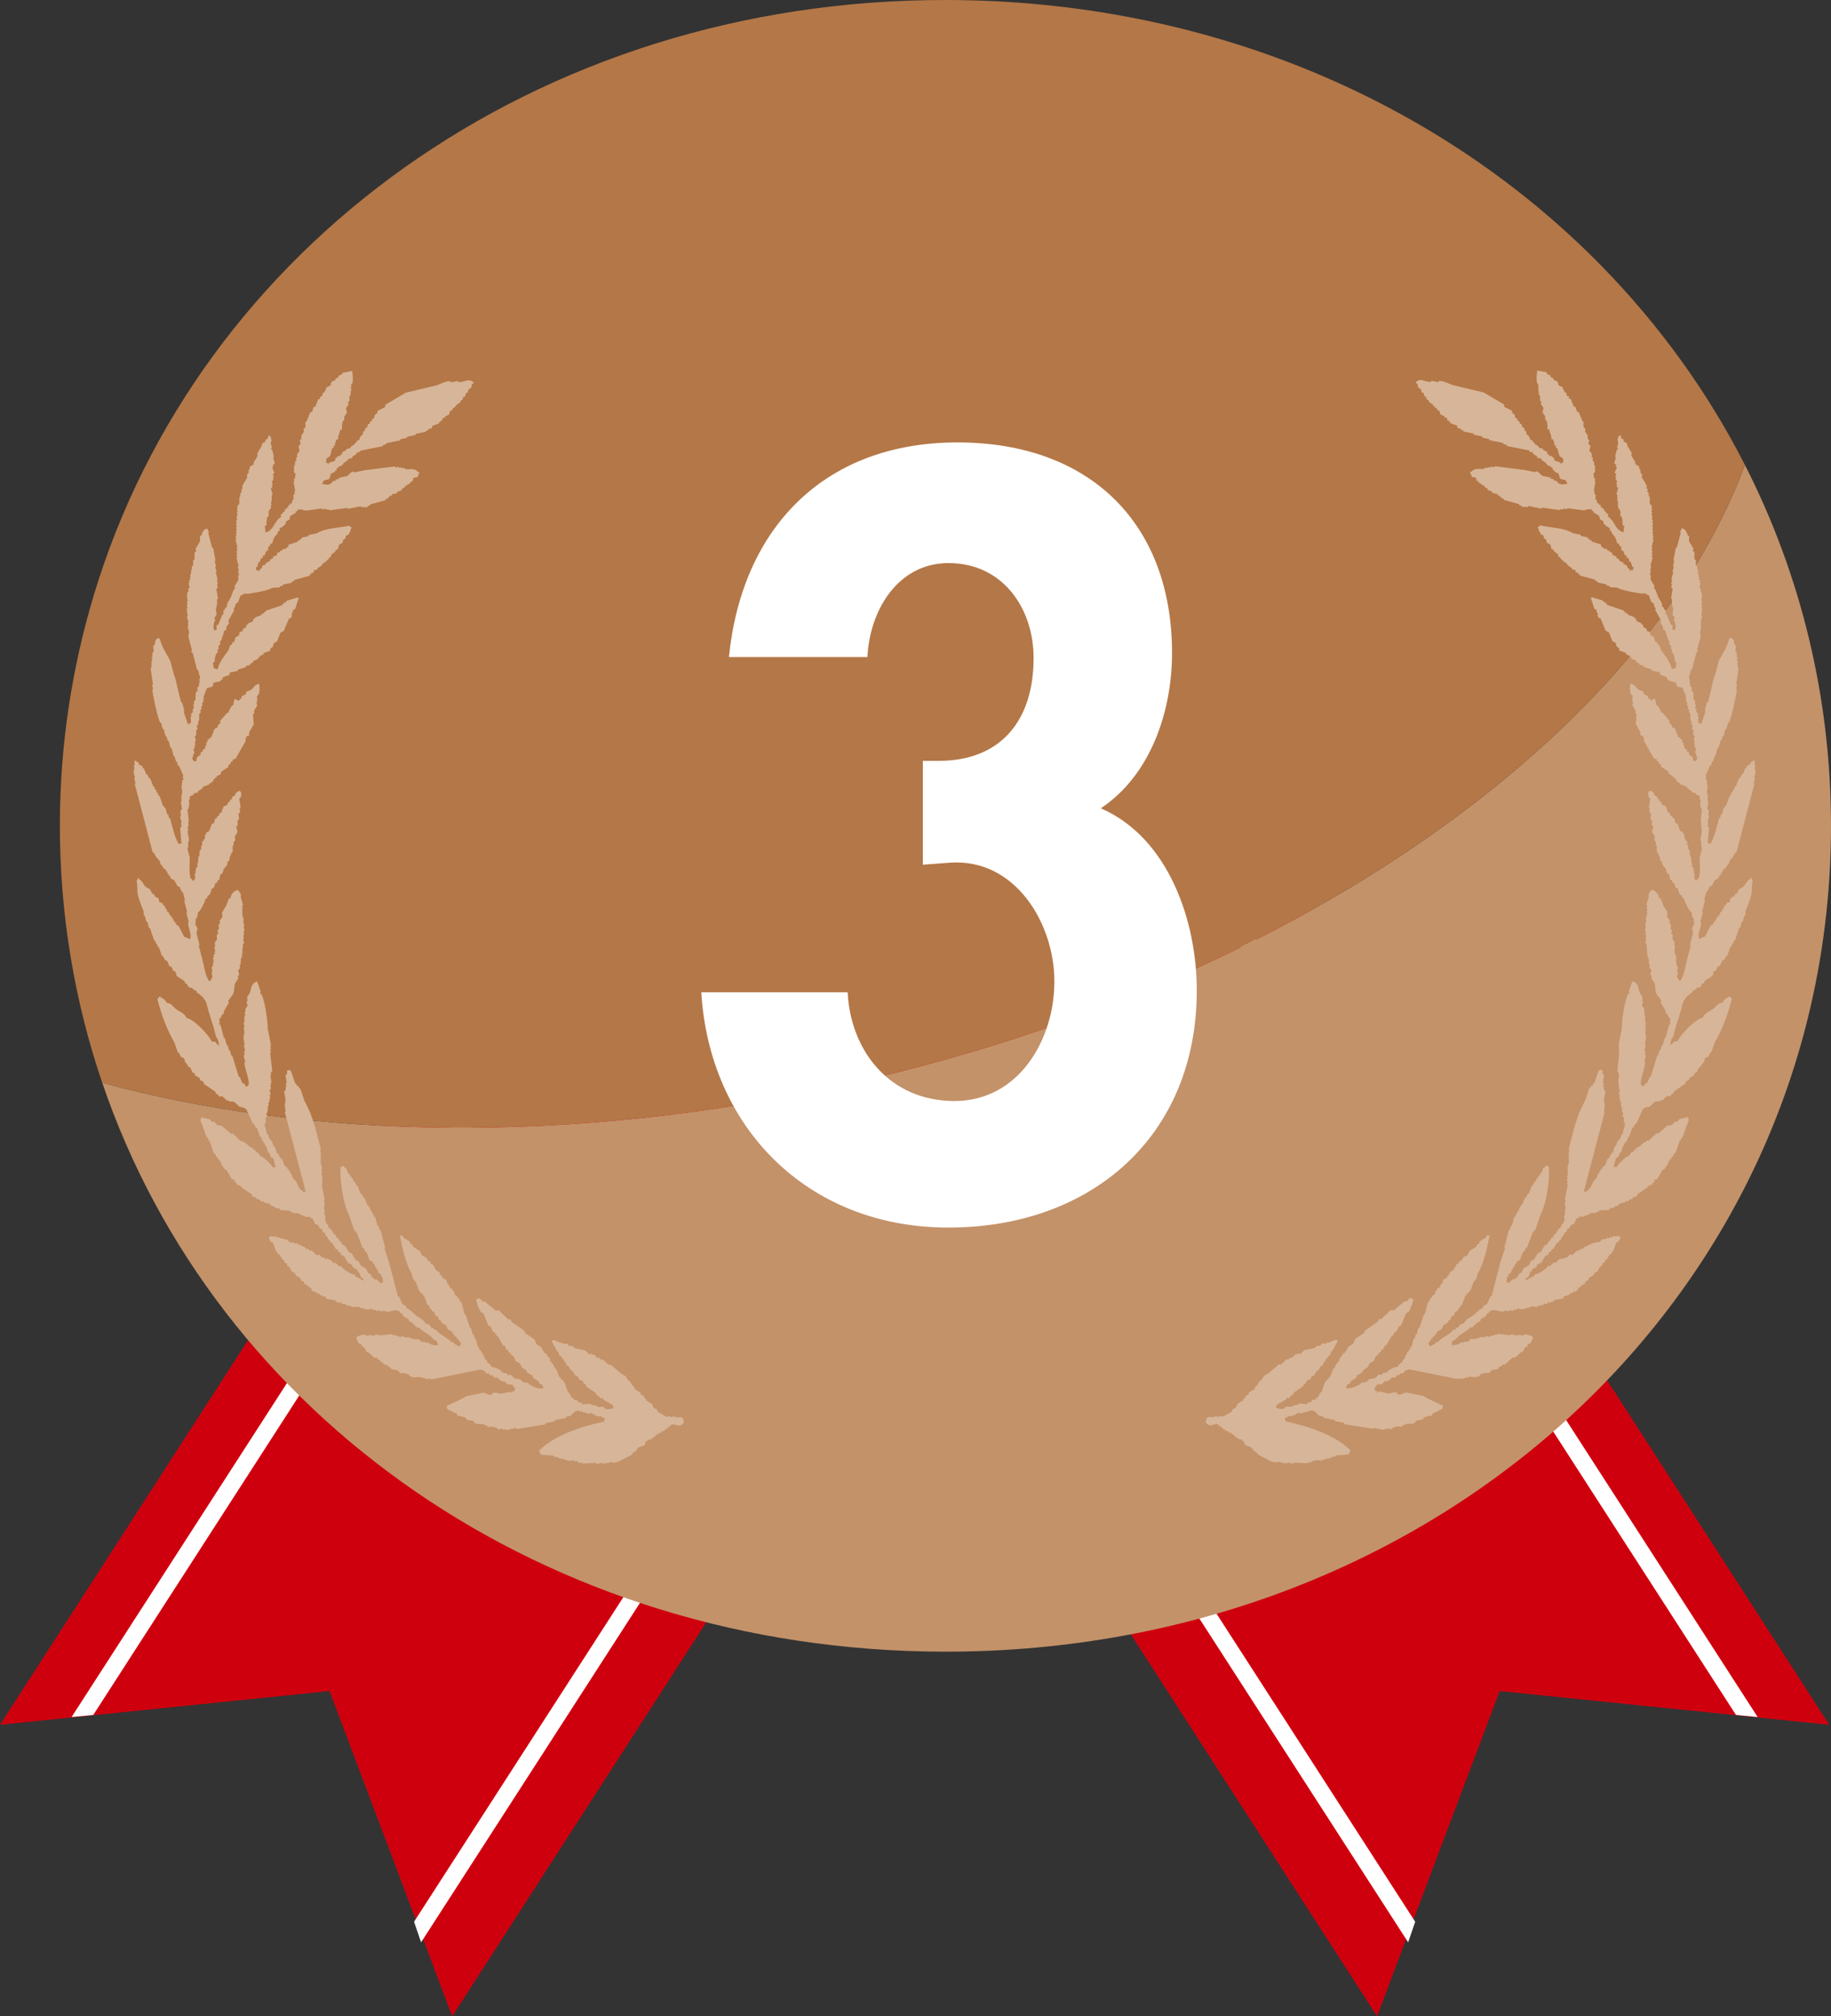 <?xml version="1.0" encoding="UTF-8"?>
<svg id="_レイヤー_2" data-name="レイヤー 2" xmlns="http://www.w3.org/2000/svg" viewBox="0 0 799.94 881.01">
  <rect x="0" y="0" width="799.94" height="881.01" fill="#333333" stroke="none"/>
  <defs>
    <style>
      .cls-1 {
        fill: #d7b598;
        fill-rule: evenodd;
      }

      .cls-2 {
        fill: #cf000e;
      }

      .cls-3 {
        fill: #fff;
      }

      .cls-4 {
        fill: #c39269;
      }

      .cls-5 {
        fill: #b47747;
      }
    </style>
  </defs>
  <g id="_レイヤー_3" data-name="レイヤー 3">
    <g>
      <g>
        <g>
          <polygon class="cls-2" points="197.56 881.01 143.97 738.9 0 753.65 455.58 47.02 653.14 174.39 197.56 881.01"/>
          <polygon class="cls-3" points="476.14 60.27 31.28 750.26 40.74 749.36 482.4 64.31 476.14 60.27"/>
          <polygon class="cls-3" points="628.82 158.71 183.97 848.7 180.89 839.72 622.55 154.67 628.82 158.71"/>
        </g>
        <g>
          <polygon class="cls-2" points="601.62 881.01 655.2 738.9 799.17 753.65 343.59 47.02 146.03 174.39 601.62 881.01"/>
          <polygon class="cls-3" points="323.03 60.27 767.89 750.26 758.43 749.36 316.76 64.31 323.03 60.27"/>
          <polygon class="cls-3" points="170.35 158.71 615.2 848.7 618.28 839.72 176.62 154.67 170.35 158.71"/>
        </g>
        <g>
          <path class="cls-4" d="M762.33,203.14c-43.48,117.46-196.69,227.8-395.11,271.27-118.04,25.86-231.39,23.47-322.55-1.3,49.47,145.48,193.28,248.28,367.74,248.59,216.94.38,387.16-157.83,387.53-360.16.1-57.13-13.37-110.79-37.61-158.39Z"/>
          <path class="cls-5" d="M699.78,116.31C629.67,44.63,528.28.2,413.69,0,233.92-.32,86.34,108.29,40.8,260.65c-9.41,31.51-14.58,64.84-14.64,99.52-.07,39.61,6.46,77.52,18.5,112.94,91.16,24.77,204.52,27.15,322.55,1.3,198.42-43.46,351.63-153.81,395.11-271.27-16.27-31.94-37.4-61.13-62.54-86.83Z"/>
        </g>
        <path class="cls-1" d="M153.81,161.98c.39,1.72.47,4.2.18,5.41-.22.21-.44.43-.66.61.09.33.17.64.26.96-.15.02-.27.04-.41.06.12.49.25.96.37,1.42-.12.04-.24.06-.37.09.07.3.15.61.24.94-.13.02-.25.05-.39.06.08.32.16.63.24.96-.2.22-.42.4-.64.61.01.67.05,1.32.08,1.98-.19.22-.42.4-.66.62.09.31.18.64.26.96-.41.56-.79,1.16-1.19,1.73.16.62.34,1.25.49,1.87-.41.59-.8,1.17-1.19,1.74-.02.49-.02.99-.02,1.5-.21.19-.44.4-.66.6-.3,1.17-.39,2.18-.3,3.55-.26.06-.54.1-.8.16-.24,1.49-1.01,2.49-.94,4.16-.27.07-.52.11-.79.16-.21,1.1-.61,1.19-.55,2.58-.27.04-.53.1-.77.15.08.33.16.64.23.96-.24.05-.51.1-.77.16-.09.4-.68,2.92-.84,3.15-1.05,1.52-2.04.24-1.6,3.29.26-.05.52-.1.79-.16.05.16.08.28.13.48.11-.03.25-.05.39-.08-.06-.19-.1-.31-.14-.49,1.03-.51,1.96-.28,2.62-1.01.03-.35.08-.69.13-1.03.25-.06.53-.12.79-.17-.04-.15-.09-.29-.13-.45.52-.12,1.04-.2,1.56-.33-.05-.17-.08-.31-.13-.46.27-.06.52-.12.79-.17.06-.33.1-.68.15-1.02.61-.28,1.21-.58,1.83-.85-.05-.18-.09-.32-.13-.48.65-.13,1.31-.26,1.95-.38-.05-.17-.08-.32-.13-.48.71-.47,1.39-.95,2.1-1.42-.03-.17-.07-.33-.11-.48.24-.05.51-.11.77-.16-.05-.15-.09-.31-.12-.48.47-.25.97-.5,1.42-.78-.03-.15-.07-.31-.12-.48.52-.79.66-1.24,1.58-1.79-.02-2.01.09-.67.8-1.65.05-.35.09-.69.14-1.02.26-.07.52-.11.78-.17.14-.52.28-1.03.41-1.55.27-.05.52-.13.78-.18.06-.33.09-.67.15-1,.26-.06.53-.11.77-.16.05-.34.1-.69.14-1.03.26-.05.52-.11.79-.16.13-.53.27-1.04.4-1.57.35-.25.7-.47,1.05-.7.05-.35.11-.69.14-1.03,1.09-.55,2.18-1.08,3.26-1.64.06-.34.1-.68.14-1.02,2.96-1.76,5.93-3.53,8.91-5.28,4.48-1.08,9.02-2.16,13.52-3.23,1.41-.44,3.97-1.99,6.11-1.75.06.18.09.32.13.49,1.04-.23,2.07-.43,3.12-.63.02.15.08.3.12.46,2.46.32,4.14-1.69,6.11-.24.58.45.14-.03.63.86-.25.04-.53.1-.77.16-.39,2.65-.47,1.26-1.73,2.82-.05.37-.09.7-.14,1.03-.26.05-.54.11-.78.15-.13.52-.27,1.05-.41,1.57-.26.05-.53.1-.79.16-.05.33-.1.69-.15,1.02-.35.24-.68.48-1.05.7.05.17.09.32.14.47-.71.49-1.42.96-2.11,1.42.06.17.09.33.14.48-.27.04-.54.1-.8.15.05.16.08.31.14.48-.26.06-.54.1-.79.17l-.54,1.08c-.26.05-.51.11-.77.15-.14.54-.28,1.05-.4,1.58-.6.29-1.22.57-1.84.87.05.16.09.33.12.47-.38.08-.77.16-1.18.24-.04.33-.08.67-.13,1.02-.26.05-.52.12-.78.17.03.16.09.31.11.45-.25.07-.52.12-.78.16.04.16.1.33.13.49-1,.36-2,.73-2.99,1.09-.06.35-.08.68-.15,1.03-.51.11-1.05.22-1.56.31.04.16.08.32.11.47-.38.08-.76.15-1.17.24.04.16.1.3.13.49-1.56.3-3.13.63-4.68.94.05.17.08.31.13.48-1.3.26-2.59.53-3.89.79.04.16.08.29.12.48-1.04.21-2.08.42-3.11.62.03.14.07.3.12.46-2.09.42-4.17.83-6.25,1.26.04.16.07.32.12.48-.52.1-1.05.21-1.58.32.05.16.1.31.14.47-3.38.68-6.78,1.36-10.14,2.05.04.17.06.32.12.48-.52.09-1.04.21-1.56.31.05.18.08.32.12.47-.71.49-1.39.94-2.09,1.42.03.16.08.31.12.47-.65.14-1.29.26-1.95.39.05.18.08.32.13.48-.69.47-1.4.93-2.1,1.41.04.16.08.34.11.47-.24.06-.51.1-.76.14.03.19.08.34.11.5-.51.12-1.05.2-1.56.32.05.16.09.32.13.48-.27.04-.54.09-.78.15-.06.32-.1.67-.16,1.01-.25.05-.52.09-.77.16.05.16.09.32.12.47-.62.31-1.21.59-1.81.87-.22.73-.46,1.43-.69,2.12-.63.78-1.78.26-2.6,1.02,0,0-.3.84-.54,1.1.04.16.09.32.12.46.27-.05.52-.09.79-.15,1.05.68,2.7-.04,3.5-.72-.05-.16-.07-.3-.12-.46.5-.1,1.04-.22,1.55-.31-.04-.15-.07-.32-.13-.47.53-.1,1.04-.22,1.57-.32-.05-.16-.08-.32-.12-.47,1.19-.25,2.34-.48,3.51-.72.76-.34,1.73-1.67,2.36-1.94.62-.31.79.3.9.29,1.57-.32,3.13-.65,4.7-.95,4.37-.55,8.73-1.09,13.11-1.67.04.17.09.32.12.5.53-.1,1.05-.22,1.56-.33.04.15.08.31.12.46.4-.06.78-.15,1.18-.22.04.16.08.3.12.47.39-.09.77-.16,1.17-.25.04.16.09.32.13.47,2.32.55,3.92-.7,5.68,1.34.15-.04.26-.07.39-.09.46.87-.07.73-.14,1.04-.55,2.45-.89.62-2.36,1.96-.05.33-.1.69-.15,1.02-.26.05-.52.11-.78.16.05.15.08.31.12.49-.25.04-.52.09-.77.15.03.14.07.3.11.45-.39.09-.79.16-1.17.25.06.15.09.31.13.48-.39.06-.77.14-1.17.22.05.16.08.32.13.48-.48.25-.96.52-1.43.78.02.15.09.32.11.47-.74.32-1.46.63-2.22.94.04.15.08.31.13.47-.79.17-1.57.32-2.36.49.03.15.08.3.12.47-.39.08-.76.15-1.16.24.04.16.09.31.13.47-.26.05-.51.1-.77.16.02.16.08.3.1.46-.39.07-.78.16-1.17.24.04.16.08.32.13.49-2.31.62-4.61,1.25-6.9,1.89.04.15.09.29.12.46-.39.08-.77.16-1.17.23.03.16.08.33.12.48-.94.02-1.9.05-2.85.08-.05-.18-.09-.31-.13-.46-1.94.39-3.9.78-5.85,1.17-.05-.15-.08-.32-.11-.46-2.65.38-5.31.73-7.94,1.09-.05-.14-.1-.31-.12-.47-.38.1-.77.16-1.17.24-.04-.15-.09-.3-.12-.48-.53.13-1.06.23-1.58.32-.04-.16-.07-.31-.12-.47-2.38.33-4.77.64-7.14.97-.73-.1-2.65-1-3.76-.22.03.15.08.32.12.46-.26.05-.52.1-.78.15.05.17.08.32.13.49-.84.49-1.67.98-2.49,1.5-.13.52-.28,1.03-.41,1.57-.49.25-.97.52-1.45.79-.05.33-.1.68-.14,1.01-.73.9-1.65,1.51-2.75,2.04.09.32.17.62.24.96-.24.04-.52.09-.78.16-.36,1.77-.84,1.58-1.73,2.8-.31.89-.61,1.79-.93,2.69-.25.04-.53.09-.77.16-.05.33-.1.67-.16,1-.24.06-.5.1-.77.15,0,.51-.01,1.02-.01,1.52-.35.23-.7.45-1.07.7-.12.52-.26,1.07-.4,1.57-.26.03-.51.09-.78.15-.04.34-.11.68-.14,1.03-.25.07-.5.11-.79.15-.12.52-.26,1.06-.41,1.57-.25.04-.52.1-.76.16.04.15.07.32.13.48-.43.75-.47.34-.43,1.55-.27.05-.51.1-.8.16.13.49.26.95.38,1.42.28-.06.54-.09.79-.16.04.16.08.33.11.49.15-.02.27-.06.41-.09-.04-.16-.08-.32-.12-.48.76-.51.85-.58,1.3-1.25-.05-.17-.07-.31-.11-.48.61-.28,1.21-.57,1.82-.86-.04-.15-.09-.3-.14-.47.64-.28,1.23-.57,1.86-.87-.05-.15-.09-.3-.12-.47.48-.25.96-.52,1.44-.78-.06-.17-.1-.32-.15-.5.62-.26,1.23-.55,1.85-.84.03-.34.08-.68.13-1.03.39-.09.77-.16,1.16-.24-.03-.15-.08-.3-.11-.47.38-.08.79-.17,1.16-.24-.04-.17-.07-.31-.11-.48.65-.13,1.31-.26,1.95-.38-.04-.17-.07-.32-.11-.46.23-.06.51-.11.77-.17.05-.34.1-.69.15-1.02,1.39-.44,2.79-.9,4.16-1.34-.04-.15-.09-.32-.12-.48.39-.09.79-.15,1.17-.24-.03-.15-.07-.3-.11-.45.25-.06.52-.11.77-.16-.05-.16-.09-.32-.12-.46,1.05-.22,2.08-.42,3.13-.64-.04-.16-.09-.32-.12-.48,1.16-.24,2.33-.47,3.51-.71,4.02-2.42,9.55-2.35,14.31-3.4.48.56.42.51,1.03.79-.19.6.06.07-.27.55-.23,1.03-.73,2.03-1.34,2.77-.26.04-.52.09-.79.14-.14.51-.26,1.04-.4,1.56-.26.05-.52.11-.78.15-.14.54-.27,1.08-.42,1.57-.48.27-.95.53-1.43.8-.22.72-.45,1.45-.68,2.12-.26.05-.53.1-.79.16l-.52,1.1c-.25.04-.52.11-.78.16.04.15.07.32.11.47-.25.04-.51.09-.77.15-.05.35-.1.69-.14,1.04-.34.21-.71.45-1.04.7.04.16.07.29.12.46-.27.05-.53.1-.79.16.05.17.09.33.13.47-.26.06-.52.09-.78.16.04.16.09.33.13.49-.39.07-.78.15-1.17.23.03.16.08.32.12.47-.25.06-.53.11-.77.17.04.17.09.31.12.47-.7.47-1.39.95-2.11,1.41.05.16.09.33.14.48-.52.1-1.06.2-1.57.3-.04.38-.09.7-.15,1.04-.39.08-.77.15-1.16.24.04.15.08.31.12.49-.24.05-.52.09-.78.15.05.16.09.32.14.47-2.32.63-4.61,1.26-6.91,1.87.04.17.09.34.13.5-.4.07-.78.15-1.17.24.05.14.09.32.11.46-1.31.25-2.59.53-3.89.79.04.14.09.31.13.47-.52.1-1.04.21-1.57.31.04.16.09.32.14.47-1.08.07-2.17.12-3.27.17-2.49,1.36-6.99,1.98-10.4,2.59-.8.01-1.64.02-2.47.01.04.16.09.32.12.48-.38.08-.77.15-1.15.23-.41,1.05-.81,2.16-1.21,3.22-.26.05-.52.09-.77.15-.23.72-.46,1.42-.68,2.14-.13.01-.26.04-.4.08.09.31.17.63.25.93-.83,1.49-1.67,2.99-2.52,4.48.07.31.17.62.23.94-.4,1.36-1.29,1.1-1.19,3.25-.27.05-.53.1-.79.14-.47,1.42-.91,2.82-1.35,4.23-.21.22-.43.43-.66.65.08.3.16.63.26.96-.32.37-.63.77-.94,1.17.08.31.16.6.25.92-.23.21-.45.41-.67.62.08.32.16.63.25.94-.23.23-.44.44-.66.63-.5,1.11-.81,2.03-.69,3.62-.26.05-.53.11-.78.15.07.82.14,1.64.23,2.46.8.3.78.52,1.8.61.66-3.13,3.07-6.01,4.78-8.41.23-.7.45-1.43.68-2.13.27-.03.51-.08.78-.15.06-.35.09-.68.15-1.03.25-.05.52-.09.77-.15.22-.69.45-1.41.68-2.11.49-.25.96-.51,1.43-.8.15-.51.29-1.05.41-1.56.4-.07.78-.15,1.18-.23.05-.34.1-.67.15-1.01.47-.27.95-.53,1.43-.8.03-.34.08-.69.13-1.03.26-.03.53-.09.78-.15-.04-.15-.08-.31-.12-.45.73-.34,1.48-.65,2.22-.96.05-.37.1-.7.14-1.04.26-.03.51-.09.77-.15-.02-.16-.08-.31-.12-.47,1-.35,2.01-.73,3.01-1.09-.04-.16-.08-.32-.12-.48.38-.08.77-.17,1.16-.24-.03-.15-.07-.31-.12-.47.27-.04.54-.1.79-.16-.05-.15-.08-.3-.13-.46,2.53-.84,5.03-1.7,7.56-2.52-.05-.17-.09-.32-.12-.46.26-.07.52-.11.77-.17-.05-.17-.09-.33-.13-.47.4-.09.8-.17,1.17-.24-.04-.15-.08-.31-.13-.48,1.68-.51,3.3-1,4.97-1.5.47.49-.05.1.51.4-.19.59.06.07-.27.55-.47,1.4-.91,2.82-1.36,4.24-.26.04-.53.09-.78.15-.12.53-.27,1.06-.41,1.57-.12.03-.25.06-.38.09.09.32.18.63.26.94l-.56,1.09c-.24.07-.52.11-.76.16-.76,1.82-1.54,3.62-2.29,5.44-.48.24-.95.51-1.44.77-.48,1.26-.97,2.5-1.47,3.77-.46.28-.94.54-1.42.81-.14.49-.27,1.03-.42,1.56-.36.24-.7.48-1.04.71-.06.34-.1.68-.15,1.02-.99.35-2.01.73-3,1.11.04.14.08.29.12.46-.6.29-1.22.57-1.82.87.05.17.1.32.13.47-.25.06-.51.12-.78.15.05.15.09.33.13.5-.74.29-1.47.61-2.23.93.04.17.09.32.12.47-.47.26-.94.53-1.42.79.04.15.07.3.12.47-.66.14-1.3.26-1.95.4.04.14.08.3.13.46-1.27.42-2.53.83-3.79,1.26.04.16.08.32.12.47-1.15.23-2.32.46-3.51.7-.05.36-.07.7-.13,1.04-1.01.38-1.99.74-3,1.09-.04.35-.1.69-.13,1.03-.27.06-.54.11-.79.16.04.16.07.31.12.47-1.04.21-2.09.42-3.12.63-.13.51-.27,1.03-.41,1.56-.81.76-1.98.27-2.6,1.03-.48,1.27-1,2.53-1.47,3.78.07.32.16.61.23.93-.13.03-.26.05-.39.08.07.32.16.63.24.95-.22.19-.43.42-.66.65.09.3.17.62.24.92-.2.22-.43.44-.65.63.09.32.17.62.25.94-.22.22-.44.4-.66.64.09.31.16.61.25.92-.23.22-.45.44-.66.64-.01,1.01-.03,1.97-.04,2.99-.12.02-.26.05-.4.07,0,.49,0,1-.01,1.49-.21.21-.45.41-.65.64.12.44.25.93.37,1.42-.23.2-.44.4-.66.61.03.67.07,1.31.11,1.97-.21.21-.44.4-.68.63.17.61.35,1.24.51,1.87-.13.02-.28.04-.4.07.05.66.07,1.33.11,1.96-.12.02-.25.06-.39.08.09.33.17.65.24.95-.21.22-.42.42-.65.64.17.63.34,1.25.48,1.87-.13.04-.24.04-.38.08-.22.74-.31,1.51-.68,2.12.47.9.06.44.63.87.05.17.09.31.13.48.39-.09.78-.17,1.18-.26-.08-2.39.67-1.5,1.71-2.8.06-.38.11-.7.15-1.03.26-.06.52-.12.78-.17.04-.32.09-.67.14-1,.26-.07.52-.11.79-.18.14-.51.26-1.04.39-1.57.14-.02.26-.06.4-.08-.07-.31-.17-.63-.25-.94.13-.02.26-.06.41-.08.13-.51.27-1.03.42-1.56.25-.05.51-.09.78-.15-.05-.16-.09-.32-.15-.49.27-.06.53-.12.79-.15.49-1.25,1-2.52,1.48-3.76.48-.25.95-.52,1.45-.8-.06-.15-.09-.31-.14-.46.44-.67.5-.83,1.31-1.26-.07-.31-.16-.62-.24-.93,1.06-1.2,2.11-2.42,3.15-3.64.26-.05.52-.08.78-.14-.04-.17-.07-.32-.13-.46.69-1.07.96-2.23,2.13-2.92-.07-1.4.33-1.49.54-2.6.67.25,1.21,1.16,2.21.56-.04-.17-.07-.32-.11-.47.24-.05.51-.11.77-.17.04-.33.08-.67.14-.99.62-.32,1.2-.61,1.83-.87.04-.39.1-.68.13-1.04.74-.31,1.48-.63,2.22-.95,1.41-1.14,1.11-1.95,3.42-2.67.31,1.76.31,3.15-.06,4.48-.31.4-.62.78-.93,1.18.13.47.25.94.37,1.4-.12.02-.24.05-.39.09.09.31.17.61.25.94-.14.02-.26.06-.4.08.12.47.26.94.37,1.42-.47.74-.97,1.5-1.45,2.26.08.32.16.63.24.94-.22.21-.44.44-.65.64.11,1.48.21,2.94.33,4.4-.66,1.13-1.33,2.24-1.99,3.39-.01.5-.02.97-.02,1.48-.4.08-.79.17-1.18.25-.04.33-.07.68-.13,1.02-.15.02-.27.04-.39.07.08.32.15.62.24.94-1.49,2.63-3,5.24-4.5,7.88-.4.07-.8.16-1.18.23-.05.34-.09.67-.15,1.01-.25.07-.52.11-.78.16-.05.35-.08.67-.14,1.02-.27.03-.51.09-.79.15-.05.34-.1.69-.13,1.02-1.06.68-2.1,1.42-3.16,2.13-.05.34-.09.68-.14,1.03-.61.29-1.23.57-1.83.86.04.16.07.31.12.48-.24.06-.51.11-.78.15.05.15.09.32.13.47-.27.07-.53.1-.78.16-.04.34-.09.67-.14,1.03-.26.03-.53.1-.77.14.04.17.09.32.12.48-.4.09-.78.17-1.17.24.04.14.08.3.11.46-1.01.38-1.99.74-2.99,1.12.04.17.07.3.11.47-.69.49-1.39.95-2.09,1.41.04.17.07.33.12.46-.65.15-1.29.27-1.94.41.02.15.07.32.12.47-.62.3-1.22.57-1.84.87-.01.49,0,1-.02,1.49-.13.03-.26.08-.39.09.07.81.15,1.63.22,2.44-.11.04-.24.05-.39.08.07.3.17.62.24.94-.22.19-.45.39-.65.62.18,1.78.39,3.57.56,5.33-.14.03-.24.06-.38.09.11.47.25.95.38,1.41-.14.02-.27.06-.4.07.09.32.16.63.25.95-.15.03-.27.07-.41.07.12.48.25.94.38,1.42-.14.01-.26.04-.38.07.22,1.43.47,2.89.72,4.34-.14.02-.26.05-.39.07-.04.98-.04,1.98-.06,2.98-.12.02-.25.05-.38.06.37,1.43.74,2.83,1.1,4.25.04,2.86-.4,5.51.26,8.86.52.33.77.71,1.15,1.26.73-.42.36,0,.67-.64.62-1.14.02-1.08.16-2.48.15-.04.27-.07.39-.09-.07-.32-.16-.64-.24-.95.12-.03.26-.06.39-.08-.08-.31-.17-.62-.25-.95.31-.39.62-.77.9-1.19-.06-.3-.15-.62-.23-.91l.53-1.11c-.09-.32-.17-.64-.24-.94.13-.02.24-.06.38-.09-.08-.3-.16-.65-.24-.92.21-.22.44-.42.67-.65-.1-.32-.17-.61-.25-.93.13-.01.23-.05.37-.09-.07-.3-.16-.62-.24-.92.31-.4.62-.78.93-1.19-.07-.3-.16-.63-.24-.95.21-.19.43-.41.65-.62-.08-.31-.16-.63-.24-.94.49-.76.98-1.51,1.46-2.26-.08-.32-.17-.64-.24-.94.21-.23.43-.44.65-.65-.03-.16-.08-.31-.12-.48.47-.26.97-.52,1.43-.77.4-1.07.8-2.17,1.21-3.21.25-.06.53-.11.8-.16.21-.71.43-1.42.64-2.16.27-.05.54-.09.79-.15-.04-.14-.07-.3-.13-.47.36-.24.71-.46,1.06-.69.04-.36.09-.68.15-1.02.25-.05.52-.12.77-.15.32-.89.63-1.8.96-2.68.59-.3,1.2-.59,1.81-.87.05-.35.11-.67.14-1.02.26-.04.53-.1.79-.16.04-.34.09-.69.15-1,.24-.08.52-.14.77-.17.06-.35.11-.69.16-1.03.48-.26.95-.51,1.43-.79-.04-.15-.08-.31-.11-.46.57-.87.71-1.03,2.08-1.43.26.47.52.88.76,1.34-.14.02-.26.06-.39.09.09.3.17.61.24.92-.29.4-.61.78-.94,1.18.2,1.29.42,2.58.63,3.87-.15.03-.26.04-.39.07.03.65.05,1.29.11,1.95-.23.21-.47.44-.68.63.08.83.17,1.62.25,2.42-.23.21-.46.44-.69.64.05.68.08,1.32.12,1.97-.22.2-.45.4-.66.61.2.81.42,1.62.62,2.37-.39.57-.79,1.15-1.19,1.73.04.66.07,1.32.1,1.95-.21.22-.43.43-.66.64.01.5,0,.99,0,1.49-.14.01-.26.06-.41.07,0,1.01-.03,1.99-.04,3-.12,0-.24.06-.38.08-.46,1.22-1.12,2.05-1.1,3.67-.25.07-.5.1-.78.16.09,2.05-.69,2.05-1.6,3.3-.22.7-.44,1.41-.67,2.11-.26.07-.51.1-.78.17-.19.86-.36,1.72-.54,2.58-.26.06-.52.12-.78.17-.06.34-.09.68-.14,1.03-.26.05-.53.09-.78.17-.22.69-.45,1.38-.68,2.1-.25.04-.53.1-.76.14-.33.9-.64,1.82-.96,2.68-.35.25-.7.48-1.05.71-.05.35-.11.68-.15,1.03-.26.04-.52.11-.77.15-.05.33-.11.7-.15,1.01-.7,1.36-1.95,4.39-3.17,5.12.05,1.28-.22,1.63-.56,2.6-.12.03-.26.03-.39.07.04.64.08,1.3.1,1.96-.15.02-.26.06-.38.07,0,.1,1.15,1.72,1.13,2.74-.15.04-.26.07-.39.09.08.34.16.62.24.93-.14.03-.27.07-.39.09.5,1.88.99,3.77,1.49,5.65-.15.02-.28.07-.44.08.51,1.9,1.02,3.77,1.5,5.65,1.08,4.18,1.22,6.92,2.99,9.82.26-.07.51-.12.78-.16.1-.67.77-1.53.8-1.66-.16-.62-.33-1.26-.51-1.88.14-.04.27-.06.41-.08-.09-.82-.16-1.63-.24-2.43.24-.21.44-.42.67-.63-.09-.35-.18-.62-.27-.94.14-.03.28-.08.4-.1-.06-.79-.14-1.59-.22-2.4.14-.03.26-.06.39-.08-.07-.32-.15-.65-.23-.95.21-.19.43-.42.66-.64-.09-.29-.17-.61-.26-.92.14-.02.26-.07.4-.09-.17-.65-.33-1.25-.49-1.88.13-.01.25-.06.39-.07-.04-.66-.07-1.32-.11-1.98.31-.38.63-.77.93-1.17-.03-.66-.07-1.31-.1-1.97.21-.2.44-.41.66-.62-.14-.47-.25-.94-.37-1.39.22-.23.44-.44.66-.65-.04-.67-.08-1.31-.11-1.96.22-.22.44-.42.65-.63-.09-.31-.16-.63-.25-.92.41-.6.8-1.18,1.2-1.76-.03-.66-.07-1.3-.1-1.96.58-.95,1.16-1.89,1.73-2.82.4-1.07.81-2.16,1.21-3.23.24-.06.5-.09.76-.15.05-.35.1-.68.14-1.03.7-1.29,1.16-2.12,3.02-2.58.69.88.84.69,1.41,2.19-.47,1.24.85,3.04.82,4.78-.13.02-.24.06-.38.06.12.48.24.96.36,1.43-.12.05-.23.05-.39.08.13.47.25.95.38,1.41-.12.03-.25.06-.4.09.29,1.09.58,2.19.86,3.28-.12.05-.25.06-.38.09.19.78.41,1.56.62,2.34-.14.03-.28.07-.4.09.17.63.34,1.25.5,1.89-.13.01-.25.03-.39.08.03.65.07,1.3.1,1.95-.14.02-.26.06-.39.08.13.49.25.95.38,1.42-.13.02-.26.05-.4.08.17.61.33,1.26.5,1.88-.22.2-.47.41-.66.61.08.33.16.66.24.95-.13.03-.25.07-.39.09.09.32.16.63.26.94-.14.03-.28.05-.4.07.12.47.24.95.37,1.42-.13.02-.25.05-.38.07.08.31.16.64.24.95-.13.03-.27.05-.4.08.09.32.17.62.25.94-.22.2-.44.4-.66.63.09.32.17.6.26.94-.14.02-.27.06-.4.08.08.29.16.62.24.94l-.53,1.1c.09.32.17.64.25.96-.32.36-.63.78-.94,1.17.17.62.34,1.26.5,1.87-.21.23-.44.41-.67.65.08.31.17.62.25.93-.49.75-.98,1.51-1.46,2.28-.43,1.54-.18,3.29-.83,4.64-.71.95-1.41,1.94-2.12,2.9.1.32.17.62.26.94-.67,1.12-1.31,2.24-2,3.37-.12.55-.25,1.04-.4,1.59-.26.04-.51.09-.78.15.02.16.07.31.12.47-.39.57-.8,1.14-1.18,1.72.11.46.25.94.37,1.4-.13.03-.27.08-.4.1.08.82.58.75.65.85.5,1.89.99,3.77,1.47,5.68.12-.03.26-.07.39-.09.31,1.11.59,2.19.86,3.31.13-.03.26-.07.41-.1.2.79.4,1.57.61,2.36.12-.02.25-.06.38-.08.2.78.41,1.57.62,2.35.13-.04.26-.05.38-.09.98,3.13,1.92,6.24,2.88,9.35.12-.03.26-.04.39-.07.38.9.75,1.83,1.13,2.74.3.09.6.21.91.3.25.43.51.9.76,1.35.71-.44.36-.02.67-.63.12-.03.24-.05.39-.08.57-2.34-1.76-7.14-1.82-10.05.13-.03.27-.06.39-.08-.25-.97-.5-1.88-.74-2.83.13,0,.26-.05.4-.07-.04-.65-.08-1.31-.12-1.98.13-.02.27-.04.41-.08-.21-.77-.41-1.54-.62-2.33.13-.03.26-.07.39-.08-.2-1.31-.4-2.58-.59-3.85.13-.02.25-.08.4-.09-.08-.31-.17-.62-.25-.95.15-.01.25-.03.39-.08-.13-.95-.25-1.92-.36-2.91.13-.02.26-.04.4-.07-.17-.63-.34-1.26-.5-1.88.13-.02.24-.05.38-.09.03-.99.03-1.96.05-2.96.13-.03.26-.07.39-.1-.12-.47-.24-.95-.37-1.39.11-.02.25-.07.4-.08v-1.52c.33-.36.62-.76.94-1.18-.15-.62-.33-1.24-.49-1.86.13-.03.25-.07.39-.1-.04-.63-.07-1.3-.1-1.93.39-.59.78-1.18,1.18-1.76.65-2.21.67-4.26,3.18-5.09.54,1.55,1.08,3.07,1.61,4.63,0,0-.51.06-.14,1.03.13-.03.26-.07.4-.09,1.9,3.98,2.75,12.43,2.79,15.31.48,2.37.97,4.77,1.45,7.12-.14.02-.26.06-.4.07.14.48.27.96.39,1.43-.14.03-.26.06-.4.09.13.46.25.92.38,1.4-.14.04-.25.07-.39.09.31,2.73.63,5.49.93,8.22-.21.24-.43.44-.66.62.09.32.17.65.25.96-.14.02-.27.06-.4.07.16,1.13.31,2.26.48,3.37-.13.02-.27.07-.39.08.09.33.16.64.24.94-.13.03-.26.05-.39.08.13.48.25.95.37,1.41-.22.23-.44.43-.66.66.15.61.34,1.24.51,1.88-.14.03-.27.06-.41.08.04.64.07,1.3.1,1.95-.14.03-.25.04-.4.08.09.32.17.64.25.95-.21.21-.44.41-.65.62.08.32.17.65.25.95l-.53,1.1c.07.3.16.63.24.92-.11.02-.27.06-.39.08.08.32.16.62.25.94-.22.22-.44.42-.66.64.12.46.24.93.38,1.4-.23.22-.45.42-.66.64.02.63.07,1.31.1,1.95-.21.21-.44.43-.65.64.41,1.56.82,3.14,1.24,4.71.12-.05.24-.07.38-.1.15.65.31,1.26.48,1.89.15-.02.26-.04.41-.06.08.3.16.61.24.94.14-.04.25-.06.39-.09.38.92.75,1.85,1.13,2.75.12-.02.26-.05.39-.07.25.93.5,1.88.73,2.8.14-.03.27-.05.41-.07.49.91,1,1.79,1.5,2.66.13-.01.28-.03.39-.08.42,1.09.84,2.15,1.26,3.22.29.09.61.22.91.33.08.32.16.63.23.91.14,0,.27-.04.39-.08.1.33.17.64.26.97.14-.03.25-.07.39-.08.12.44.24.93.36,1.39.14-.02.27-.05.42-.08.16.63.33,1.26.5,1.9.11-.04.24-.06.37-.08.09.31.16.62.24.93.14-.03.27-.06.4-.08,1.27,1.86,1.54,3.93,3.31,4.78.02.16.07.33.12.48.39-.1.78-.17,1.18-.24-3.06-11.6-6.1-23.23-9.14-34.84.12-.02.26-.06.39-.09-.15-1.11-.31-2.24-.46-3.37.12-.02.24-.05.38-.07-.07-.33-.17-.65-.25-.95.13-.03.25-.06.39-.09-.23-1.43-.47-2.87-.71-4.3.21-.23.44-.43.64-.64.02-.5.01-.99.03-1.49.13-.02.27-.05.39-.07-.12-.47-.24-.94-.37-1.42.14-.02.26-.06.4-.08-.16-1.14-.32-2.25-.49-3.38.22-.21.45-.42.67-.63,0-.49,0-1,.01-1.49.41-.08.78-.16,1.16-.23.48.46-.03.07.52.39.62,1.84,1.24,3.69,1.87,5.56.13-.02.26-.05.4-.07.08.31.16.63.24.93.29.11.6.22.9.33.09.31.17.6.25.95.13-.04.25-.07.39-.09.62,1.85,1.25,3.69,1.87,5.55,2.14,3.84,3.67,7.78,5.14,13.35.69,2.67,1.39,5.36,2.09,8-.11.03-.25.06-.4.1.17.61.34,1.23.51,1.87-.14.03-.27.06-.4.07.14.48.25.94.37,1.41-.12.04-.25.06-.4.08.14.48.26.96.38,1.41-.14.02-.26.04-.39.09.29,1.09.58,2.2.87,3.28-.14.03-.26.07-.41.09.14.47.25.94.38,1.43-.12.02-.25.04-.39.06.2.78.41,1.58.61,2.35-.12.02-.25.04-.4.09.13.49.25.92.38,1.41-.13.02-.24.06-.38.09.12.46.25.94.37,1.4-.14.03-.27.06-.41.07.46,2.24.88,4.45,1.33,6.66-.13.04-.25.07-.39.08.17.64.33,1.27.5,1.9-.14.03-.26.05-.38.08.07.32.14.62.23.92-.13.04-.27.07-.39.11.16.62.33,1.24.5,1.87-.14.03-.27.06-.39.08.25.93.5,1.88.74,2.81-.15.03-.28.06-.4.09.21.8.42,1.57.62,2.36.12-.01.25-.04.4-.07.34.76.67,1.51,1,2.26.3.12.6.21.91.31.09.33.16.65.24.97.14-.02.27-.08.4-.1.07.31.15.62.23.94l1.04.79c.09.31.17.62.25.93.29.11.59.21.9.33.07.31.15.63.23.94l1.04.78c.08.3.16.63.24.94.48.24.95.48,1.41.71.52.88,1,1.78,1.53,2.66.48.24.94.49,1.42.72.51.89,1.03,1.77,1.51,2.66.47.25.96.46,1.43.71.29.6.57,1.19.87,1.78.8.51,1.63.99,2.43,1.49.32.61.6,1.2.88,1.83.31.08.62.19.92.3.29.6.57,1.17.88,1.8.13-.04.26-.06.4-.09.2.28.43.6.65.86.23-.04.5-.08.77-.16.53.57,1.1,1.12,1.66,1.66.39-.08.78-.15,1.17-.21-.08-.84-.15-1.63-.22-2.44-.14.02-.27.05-.4.08-.12-.49-.25-.95-.38-1.43-.3-.11-.6-.21-.9-.3-.12-.48-.24-.95-.38-1.42-.12.02-.25.05-.38.08-.12-.46-.25-.94-.38-1.43-.13.03-.26.08-.39.09-.14-.46-.25-.91-.38-1.39-.13.03-.25.04-.39.07-.09-.32-.17-.63-.25-.94-.47-.23-.92-.47-1.4-.71-.47-1.24-.92-2.44-1.38-3.7-.13.03-.27.07-.4.1-.31-.61-.58-1.21-.88-1.81-.14.04-.26.06-.38.08-.88-2.3-1.76-4.61-2.64-6.91-.15.02-.26.04-.39.07-.08-.3-.17-.62-.26-.96-.13.04-.26.07-.38.07-.67-1.99-1.35-4.01-2-6.02-3.3-6.35-4.22-16.44-4.01-21.5.36-.26.71-.48,1.06-.72.43.55,1.45,1.08,1.55,1.17.16.64.33,1.26.5,1.89.11-.01.24-.07.37-.07.09.32.15.6.24.92.14-.02.27-.04.39-.08.08.31.17.62.26.95.11-.03.24-.04.39-.09.07.3.16.64.23.96.13-.01.27-.04.41-.08.13.47.24.93.37,1.41.13-.03.25-.06.38-.09.29.61.6,1.2.9,1.82.12-.02.25-.06.38-.09.46,1.22.92,2.47,1.39,3.68.12-.02.25-.05.39-.07.29.61.57,1.2.88,1.82.12-.05.24-.07.38-.09.43,1.09.85,2.15,1.26,3.21.12-.02.26-.03.4-.08.08.34.16.63.24.96.14-.03.27-.07.39-.07.16.62.33,1.24.5,1.86.13-.02.26-.05.39-.08.12.48.24.95.37,1.42.14-.03.26-.04.39-.08.12.48.24.94.37,1.4.13,0,.27-.04.4-.07.33,1.24.67,2.52.99,3.76.13-.03.25-.05.39-.08.17.66.33,1.26.5,1.9.12-.02.25-.05.4-.08.69,2.66,1.39,5.32,2.09,7.98-.13.04-.26.06-.39.09.62,1.86,1.25,3.74,1.88,5.59,1.36,5.16,2.7,10.34,4.06,15.54.14-.04.25-.05.4-.08.58.96,1.14,2.85,1.76,3.59.48.26.94.47,1.42.7.08.32.16.63.25.93.46.23.93.48,1.4.72.9.82,1.8,1.62,2.69,2.42,1.46,1.11,3.19,1.62,4.23,3.62,1.3.07,1.9.57,2.57,1.95.26-.05.52-.11.77-.16.08.32.17.65.26.93.25-.06.51-.09.77-.15.39.42.77.85,1.14,1.25,1.68,1.15,3.36,2.33,5.02,3.45.2.3.43.56.64.87.26-.06.51-.12.78-.15.2.29.42.56.64.85.63.46,1.33.56,1.92,1.1.71-.43.35,0,.66-.64.29-.61.16-.03.14-1.01-.99-.68-.55-.84-1.29-1.71-.12,0-.24.03-.38.07-.09-.31-.16-.62-.24-.94-.3-.12-.59-.22-.89-.31-.09-.32-.17-.65-.25-.95-.13.04-.26.06-.4.07-.07-.3-.15-.64-.24-.94-.65-.36-1.29-.73-1.92-1.09-.32-.59-.61-1.21-.91-1.8-.63-.37-1.28-.74-1.91-1.1-.09-.32-.17-.64-.25-.93-.31-.13-.61-.21-.9-.34-.12-.45-.25-.93-.38-1.41-.31-.11-.59-.19-.89-.31-.32-.61-.59-1.2-.89-1.82-.31-.12-.61-.18-.9-.29-.08-.34-.16-.66-.25-.96-.12.03-.26.07-.4.1-.28-.62-.57-1.21-.87-1.82-.13.02-.27.07-.4.08-.49-1.4-1-2.78-1.5-4.15-.12.02-.24.04-.38.06-.08-.31-.16-.61-.25-.92-.29-.11-.6-.21-.9-.32-.07-.31-.17-.64-.24-.95-.14.02-.25.05-.38.08-.5-1.37-1.02-2.78-1.51-4.17-.12.03-.26.08-.38.09-.1-.31-.18-.63-.25-.93-.12.03-.26.03-.39.08-.21-.79-.43-1.59-.63-2.37-2.65-4.73-4.07-10.81-5.22-16.8.38-.08.78-.15,1.17-.23.09.33.16.63.24.95.99.63,1.97,1.25,2.96,1.88.08.32.16.62.24.94.31.11.6.21.9.32.08.32.17.64.24.94.99.62,2,1.27,2.95,1.87.31.6.6,1.22.91,1.82.64.35,1.27.72,1.91,1.08.27.46.53.89.78,1.35.3.08.58.2.9.3.09.32.17.63.25.95.29.12.6.2.9.31.49.87,1.01,1.77,1.53,2.66.46.24.94.48,1.4.7.12.48.23.97.37,1.44.14-.06.26-.08.39-.09.26.43.51.87.77,1.31.47.26.95.5,1.42.73.17.62.33,1.26.49,1.87.12-.02.25-.05.38-.07.29.58.59,1.21.89,1.81.28.1.59.19.89.3.09.33.17.62.26.96.13-.05.26-.06.39-.09.17.62.33,1.25.5,1.87.29.12.6.22.9.32.08.33.16.64.24.94.12-.03.25-.05.38-.07.29.59.6,1.2.89,1.8.13-.02.27-.05.4-.07.48,1.87.99,3.76,1.48,5.64.14-.02.25-.06.38-.09.67,2.02,1.33,4.05,2,6.06.13-.04.26-.05.39-.07.25.93.49,1.88.74,2.81.12-.02.24-.04.39-.09.16.65.33,1.29.51,1.93.12-.03.25-.07.38-.08.33,1.25.66,2.49,1,3.74.13-.02.26-.05.38-.07.13.47.25.93.38,1.41.13-.03.25-.06.39-.1.08.33.17.65.25.96.14-.02.26-.05.4-.07.11.45.24.93.37,1.41.13-.02.25-.07.38-.09.18.64.34,1.27.49,1.89.15-.03.27-.06.41-.09.29.6.59,1.21.88,1.81.12-.03.25-.05.39-.09.65.64.77.73,1.28,1.72,1.59.1,2.9.81,4.13,1.66.2.3.42.57.63.85.56.08,1.13.13,1.69.18.22.29.43.55.64.86.39-.08.78-.16,1.19-.24.54.54,1.08,1.09,1.65,1.65.87.15,1.73.3,2.59.46.38.42.78.83,1.14,1.25.26-.04.52-.1.78-.15.04.16.08.32.12.48.39-.11.77-.16,1.17-.25.21.28.44.57.64.84,1.91.97,3.77,2.02,6.21,1.75-.13-.48-.24-.95-.39-1.44-.46-.22-.94-.47-1.41-.7-.08-.32-.16-.63-.23-.92-.82-.51-1.65-1.01-2.44-1.5-.1-.32-.17-.64-.25-.95-.81-.5-1.65-1-2.44-1.49-.09-.31-.18-.62-.26-.93-.3-.11-.6-.2-.9-.32-.05-.15-.09-.31-.13-.47-.3-.13-.59-.19-.9-.33-.29-.58-.59-1.17-.89-1.8-.64-.37-1.26-.71-1.91-1.09-.35-.74-.68-1.52-1.01-2.26-.31-.12-.61-.24-.9-.32-.09-.31-.18-.63-.26-.95-.28-.09-.58-.19-.89-.3-.08-.31-.17-.65-.24-.96-.31-.11-.61-.23-.92-.31-.13-.49-.23-.94-.37-1.41-.29-.11-.59-.21-.89-.33-.76-1.32-1.53-2.65-2.29-3.99-.12.03-.25.07-.39.1-.08-.32-.16-.65-.24-.94-.14.03-.26.06-.39.07-.08-.34-.16-.63-.24-.94-.31-.11-.62-.21-.91-.32-.35-.75-.68-1.53-1.02-2.28-.29-.1-.6-.2-.9-.31-.73-1.82-1.5-3.66-2.27-5.49-.29-.12-.58-.2-.89-.3-.97-1.18-1.7-3.52-2.26-5.5.5-.4.54-.49,1.44-.78.55.55,1.1,1.09,1.66,1.63.25-.06.52-.11.77-.16,1.59,1.34,3.16,2.67,4.74,4.02.39-.08.8-.17,1.18-.24,1.46,1.33,2.91,2.72,4.34,4.07.27-.07.54-.11.79-.16.25.45.51.87.76,1.33,1.84,1.29,3.69,2.56,5.52,3.84.11.32.17.63.25.95,1.34.91,2.66,1.76,3.99,2.66.34.75.68,1.5,1.03,2.28.63.37,1.28.72,1.91,1.09.51.89,1.03,1.79,1.53,2.67.31.12.62.21.9.32.1.33.17.64.26.94.13-.02.25-.04.39-.07.09.3.16.59.24.92.13-.01.26-.04.39-.07.17.64.34,1.27.5,1.89.12-.02.25-.05.39-.09.08.31.17.64.25.95.13-.02.25-.06.39-.08.33.77.67,1.53,1.02,2.27.13-.02.24-.03.38-.07.46,1.24.91,2.47,1.38,3.7.14-.02.26-.06.39-.08.08.29.16.62.25.92.27.11.6.22.88.32.09.32.17.64.25.94.14-.02.27-.03.4-.07.54,1.54,1.07,3.05,1.64,4.61.13-.02.24-.04.38-.08.09.34.16.63.24.95.14-.02.26-.03.4-.07.13.47.24.94.37,1.41.13-.02.26-.06.39-.09.38.42.77.84,1.15,1.25.26-.05.52-.1.77-.16.4.42.76.85,1.16,1.26.24-.05.51-.09.78-.15.23.31.43.58.65.86,1.21-.07,2.42-.15,3.62-.24.05.17.1.32.13.47.86.15,1.71.31,2.57.47.06.13.09.31.14.47.95-.04,1.91-.07,2.85-.07.2.29.43.56.65.87,1.01.41,2.28,0,3.61-.26-.11-.46-.23-.93-.36-1.41-1.3-.74-2.57-1.45-3.87-2.18-.22-.31-.42-.57-.63-.88-.26.06-.52.09-.77.17-.38-.41-.77-.85-1.15-1.27-.14.02-.26.05-.39.08-.26-.43-.51-.89-.76-1.32-1.34-.91-2.67-1.78-3.99-2.68-.09-.3-.17-.63-.24-.92-.32-.12-.6-.22-.91-.32-.08-.31-.16-.62-.23-.95-.66-.37-1.29-.72-1.94-1.09-.09-.3-.17-.63-.24-.94-.47-.24-.96-.48-1.42-.72-.08-.29-.16-.61-.25-.92-.13,0-.25.05-.39.07-.09-.31-.17-.62-.25-.95-.31-.09-.6-.19-.91-.3-.29-.61-.58-1.2-.88-1.79-.32-.12-.59-.25-.91-.33-.12-.46-.22-.93-.36-1.4-.13.01-.26.04-.38.08-.29-.62-.61-1.21-.88-1.82-.14.03-.27.05-.4.1-.08-.35-.17-.66-.25-.97-.29-.07-.62-.2-.9-.3-.15-.63-.34-1.26-.49-1.87-.14,0-.26.05-.39.08-.8-1.51-1.61-2.99-2.41-4.48.35-.49.09.05.26-.54,1.48.06,2.46.81,3.62,1.24.27-.08.51-.12.78-.17.05.19.08.33.13.49.69.03,1.38.06,2.08.08.21.27.42.56.63.85.56.07,1.12.1,1.68.15.22.3.44.58.65.88,1.59.34,3.19.68,4.78.98.56.58,1.11,1.12,1.67,1.67.39-.08.78-.16,1.18-.24.03.18.07.31.11.47.25-.05.52-.1.78-.16.55.54,1.11,1.11,1.67,1.66.26-.06.52-.09.78-.17.2.28.42.57.61.88.28-.06.55-.1.82-.16.88.79,1.76,1.62,2.66,2.43.26-.07.52-.12.77-.17,1.6,1.34,3.18,2.68,4.74,4.02.66.35,1.31.72,1.96,1.09.07.3.16.63.23.92.13-.02.25-.04.39-.07.08.3.16.62.25.94.3.11.62.22.92.3.08.34.17.65.25.96.12-.02.26-.04.39-.06.08.29.15.61.24.92l1.03.8c.08.31.16.62.24.92.82.5,1.63,1.02,2.44,1.52.09.31.15.62.24.92.32.12.61.21.9.3.26.45.52.9.78,1.35.12-.02.23-.05.38-.08.09.32.15.63.24.94.81.5,1.63,1.01,2.46,1.51.29.6.58,1.17.87,1.79.47.24.94.48,1.41.71.09.31.17.63.25.94,1.29.74,2.56,1.46,3.85,2.19.54-.1,1.05-.21,1.57-.32.04.16.08.34.11.48.65-.13,1.31-.27,1.96-.4.04.17.08.32.11.47.97-.01,1.92-.06,2.88-.07.03.16.07.3.12.46.11-.02.24-.05.38-.08.17.63.34,1.27.49,1.87-.99,1.04-.46,1.05-2.49,1.5-.54-.4-2.34-.93-3.36-.31.05.18.1.31.12.48-.39.07-.79.16-1.16.23.04.17.08.31.12.46-.26.07-.52.13-.78.16.05.16.09.33.14.49-.41.07-.78.14-1.19.22.05.18.09.34.12.47-.51.11-1.03.23-1.56.32.05.18.09.33.13.47-.51.13-1.03.21-1.57.32.05.17.09.32.14.48-.4.09-.79.17-1.18.24.05.18.09.31.14.49-.25.04-.53.09-.78.16.04.15.08.31.1.46-.39.08-.78.16-1.15.23.04.16.09.32.12.48-.65.13-1.29.26-1.96.39.06.16.08.3.13.47-.25.07-.53.13-.78.17-.14.53-.29,1.03-.41,1.55-1,.37-2,.74-3,1.12.04.15.08.31.13.47-.26.06-.52.11-.8.15-.03.34-.09.68-.14,1.03-.38.09-.77.14-1.17.23.05.17.08.32.13.47-.25.06-.52.1-.77.17.04.14.07.3.12.47-2.05,1.06-4.1,2.13-6.15,3.21-.78.16-1.56.32-2.34.49-.04-.18-.08-.33-.14-.48-1.42.29-2.84.58-4.28.87-.05-.17-.07-.33-.12-.49-.9.2-1.83.38-2.73.56-.04-.16-.08-.31-.13-.49-2.04.09-4.06.19-6.09.26-.05-.17-.09-.31-.12-.47-.38.07-.78.17-1.18.24-.2-.28-.43-.58-.63-.86-.39.07-.78.15-1.17.23-.05-.16-.09-.32-.12-.48-1.09.07-2.17.11-3.24.18-.04-.17-.09-.32-.13-.48-.57-.06-1.11-.11-1.68-.14-.04-.17-.08-.34-.13-.47-.37.07-.78.15-1.16.23-.05-.17-.09-.3-.12-.48-.25.06-.53.11-.8.17-.03-.16-.07-.32-.11-.48-.56-.06-1.12-.12-1.67-.16-.06-.16-.09-.31-.13-.47-1.82-.14-3.63-.26-5.45-.39-.42-.69-.48-.73-.87-1.81,6.52-6.34,16.79-10.16,28.31-12.66.12-.53.27-1.05.4-1.58-.42-.07-.85-.17-1.28-.24-.05-.12-.1-.32-.11-.44-.71-.05-1.39-.06-2.1-.09-.05-.17-.08-.29-.11-.45-.27.05-.54.1-.8.15-.22-.29-.42-.58-.63-.87-.27.07-.51.1-.77.16-.05-.15-.09-.32-.14-.47-.65.13-1.3.25-1.96.39-.03-.16-.07-.32-.11-.48-.57-.04-1.12-.09-1.69-.15-.04-.16-.08-.3-.12-.48-.39.09-.78.18-1.17.24-.05-.15-.09-.32-.12-.48-2.15-.32-2.95,1.64-3.93,2.3-.65.15-1.29.26-1.93.39.04.15.08.32.11.47-1.69.33-3.39.68-5.07,1.03.05.14.08.3.13.46-1.43.29-2.86.59-4.29.87.04.16.09.32.13.49-4.22.69-8.42,1.36-12.61,2.05-.05-.16-.08-.31-.13-.47-1.58.31-3.13.62-4.69.95-.04-.16-.08-.32-.12-.47-.4.08-.79.17-1.17.23-.04-.16-.08-.32-.13-.48-.65.12-1.3.28-1.95.39-.21-.27-.43-.56-.64-.86-.26.04-.52.13-.78.16-.04-.15-.08-.33-.11-.47-.95.05-1.92.05-2.89.07-.19-.27-.4-.56-.62-.84-.25.05-.51.11-.77.15-.04-.14-.08-.31-.11-.46-1.26-.08-2.53-.15-3.78-.23-.39-.41-.78-.84-1.13-1.26-.88-.16-1.74-.32-2.59-.47-.23-.27-.44-.56-.65-.83-1.17-.61-2.02-.87-3.5-.82-.09-.3-.15-.6-.24-.94-1.41-.69-2.83-1.39-4.24-2.08-.12-.48-.25-.95-.37-1.42,2.93-1.29,6.15-2.7,8.73-4.24,2.49-.49,4.95-1.01,7.41-1.51,1.1.16,2.39,1.48,3.89.7-.05-.16-.09-.31-.12-.47,1.36-.73,2.81.1,3.75.23,1.42-.3,2.86-.57,4.29-.88.11,0,.29.63.91.33-.04-.17-.1-.31-.13-.48.39-.08.78-.16,1.17-.24-.04-.15-.08-.3-.12-.46.29-.63.14-.04.14-1.04-.13.03-.25.06-.39.08-.25-.42-.51-.88-.77-1.32-.7-.02-1.39-.04-2.07-.06-.38-.43-.78-.84-1.15-1.28-.25.07-.52.11-.77.17-.05-.17-.09-.32-.13-.46-.24.04-.52.08-.78.14-.55-.54-1.1-1.08-1.67-1.63-.37.08-.76.16-1.16.24-.39-.43-.76-.85-1.15-1.27-.26.05-.52.09-.78.16-.23-.28-.41-.56-.64-.86-.25.05-.51.11-.79.15-.55-.55-1.12-1.1-1.67-1.65-.25.04-.52.09-.78.15-.03-.14-.07-.27-.12-.43-7.27,1.47-14.56,2.96-21.84,4.41-.05-.16-.09-.32-.12-.46-.65.13-1.3.26-1.95.39-.06-.16-.09-.33-.13-.47-.26.04-.52.1-.78.15-.05-.15-.09-.33-.13-.49-.39.09-.77.16-1.17.25-.03-.15-.08-.32-.13-.48-1.2.09-2.41.17-3.62.25-.04-.17-.09-.31-.12-.48-.26.06-.53.11-.77.16-.41-.43-.79-.84-1.16-1.27-.27.05-.53.1-.78.15-.05-.13-.09-.29-.13-.45-.82,0-1.65.01-2.46,0-.39-.42-.76-.82-1.16-1.28-.85-.14-1.73-.28-2.58-.43-.39-.42-.76-.85-1.16-1.25-.13.04-.25.05-.38.09-.22-.3-.43-.58-.65-.88-.26.07-.52.12-.76.17-1.26-1.09-2.49-2.16-3.75-3.24-.26.07-.51.13-.78.16-.88-.8-1.77-1.62-2.67-2.4-.32-.13-.61-.23-.9-.32-.3-.6-.6-1.21-.9-1.81-.29-.11-.58-.22-.9-.32-.07-.31-.15-.63-.25-.95-.46-.22-.95-.46-1.4-.69-.35-.77-.68-1.52-1.01-2.27.12-.03.26-.04.39-.08-.03-.19-.08-.31-.12-.48,1.34-.44,2.1-1.07,3.88-.8.05.17.09.3.13.49.78-.17,1.56-.32,2.35-.48.04.15.08.28.12.48,1.05-.23,2.08-.42,3.12-.64.04.14.08.29.12.46,1.85-.23,3.71-.42,5.57-.64.06.17.08.32.13.48.39-.07.78-.15,1.17-.24.04.15.08.32.13.47.56.06,1.12.1,1.69.17.05.16.09.3.11.46.65-.13,1.3-.26,1.95-.39.05.15.08.32.12.48h2.48c.04.16.08.3.11.45.25-.07.51-.11.78-.16.05.18.09.33.12.5.39-.08.78-.18,1.17-.23.04.15.09.3.13.46.51-.11,1.03-.2,1.55-.32.38.4.78.83,1.16,1.26.69.01,1.37.04,2.07.08.04.16.08.31.12.45.4-.08.78-.14,1.17-.21.04.15.08.31.12.46,1.47.53,2.05.88,3.89.69-.16-.61-.33-1.24-.49-1.86-1.94-.61-1.67-1.17-3.08-2.35-1.33-.9-2.65-1.8-4-2.68-.21-.27-.42-.56-.63-.87-.26.06-.52.12-.79.16-.87-.78-1.78-1.59-2.67-2.42-.31-.09-.61-.19-.9-.3-.1-.32-.17-.65-.26-.95-.8-.49-1.62-.98-2.44-1.47-.07-.33-.15-.64-.24-.96-.13.05-.26.07-.39.08-.39-.42-.78-.86-1.16-1.25-2.02-1.02-3.71.55-6.09.23-.05-.15-.09-.3-.13-.45-.66.12-1.3.24-1.96.39-.03-.16-.06-.33-.11-.48-.54.09-1.05.2-1.58.31-.02-.13-.07-.29-.11-.47-.55-.04-1.13-.11-1.69-.16-.03-.15-.07-.31-.12-.46-.78.16-1.57.31-2.34.48-.04-.16-.09-.32-.12-.46-.4.08-.78.15-1.18.25-.04-.18-.08-.34-.12-.49-.55-.04-1.13-.1-1.68-.16-.05-.15-.09-.31-.13-.46-1.08.06-2.15.11-3.24.15-.05-.15-.08-.32-.12-.45-.24.06-.52.1-.76.16-.05-.18-.09-.34-.14-.5-.39.08-.78.17-1.17.24-.2-.27-.42-.58-.65-.87-.38.08-.78.15-1.16.23-.22-.28-.42-.56-.63-.84-.4.07-.78.14-1.17.24-.05-.16-.09-.33-.12-.48-.27.06-.53.11-.79.17-.21-.29-.42-.57-.64-.87-1.3-.25-2.6-.48-3.89-.71-.08-.32-.16-.62-.23-.94-1.17-.08-1.79-.38-2.71-.94-.06-.17-.09-.32-.14-.48-.25.04-.51.1-.78.16-.2-.29-.41-.56-.63-.86-.25.05-.52.11-.76.15l-1.05-.77c-.08-.31-.16-.64-.23-.94-.3-.1-.63-.22-.91-.31-.05-.16-.08-.31-.13-.48-.65-.35-1.3-.74-1.93-1.06-.08-.35-.16-.67-.24-.99-.31-.07-.6-.19-.91-.29-.26-.44-.5-.88-.76-1.35-.65-.35-1.29-.73-1.94-1.1-.08-.3-.17-.6-.25-.93-.47-.25-.94-.49-1.41-.7-.28-.61-.58-1.21-.88-1.82l-1.04-.77c-.08-.33-.16-.64-.24-.95-.29-.1-.6-.21-.9-.33-.07-.32-.16-.63-.25-.96l-1.02-.76c-.08-.3-.17-.64-.24-.96-.14.02-.27.07-.4.11-.1-.35-.17-.64-.24-.93-.3-.12-.61-.23-.91-.32-.08-.33-.16-.65-.24-.97-.14.05-.25.07-.4.09-.49-1.37-1-2.78-1.51-4.15-.12.03-.25.07-.39.08-.74-.82-.83-.77-1.38-2.21.52-.38.54-.48,1.43-.79.04.17.08.33.12.48.51-.11,1.04-.22,1.57-.32.05.16.09.33.13.47.53.06,1.1.12,1.67.17.03.14.09.32.12.46.4-.08.78-.16,1.18-.24.04.16.08.31.12.48.56.08,1.12.09,1.68.16.38.41.76.84,1.15,1.24.68.02,1.36.06,2.06.08.05.15.09.32.12.48.4-.09.78-.16,1.18-.24.21.28.41.57.61.84.27-.05.53-.09.79-.16.23.31.43.6.66.88.23-.05.5-.11.76-.17.39.44.78.86,1.16,1.26.25-.04.52-.1.79-.16.21.28.42.56.64.85.26-.04.52-.1.78-.15.73.68,1.44,1.36,2.19,2.05.38-.08.79-.16,1.15-.23.39.41.77.83,1.15,1.23.44.09.87.18,1.29.25.06.17.09.3.13.47.4-.08.78-.16,1.16-.24.05.15.11.31.13.47.26-.05.53-.13.77-.16.57.55,1.13,1.1,1.68,1.66.26-.08.52-.12.77-.16.56.53,1.13,1.1,1.68,1.64.24-.04.51-.11.77-.16.21.3.43.57.63.87,1.57,1.11,3.31,2.69,5.28,2.89.93,1.77.28.57,1.55,1.17.04.15.08.32.13.47.25-.06.53-.11.77-.16.04.16.07.3.13.49.47.23.96.48,1.42.71-.08-.31-.17-.64-.24-.96-1.82-.9-.87-1.27-2.04-3.05-.12.03-.25.06-.38.08-.08-.32-.17-.62-.25-.95-.65-.35-1.3-.71-1.95-1.09-.08-.31-.16-.63-.24-.95-.63-.34-1.29-.71-1.93-1.07-.51-.91-1.01-1.77-1.53-2.69-.46-.23-.94-.47-1.4-.7-.08-.3-.16-.63-.24-.94-.31-.11-.6-.2-.92-.31-.09-.32-.16-.63-.25-.96-.29-.08-.58-.2-.9-.3-.5-.88-1.01-1.78-1.51-2.66-.31-.1-.61-.23-.9-.32-.09-.31-.16-.64-.24-.94-.13.02-.26.05-.39.09-.3-.62-.58-1.2-.89-1.82-.11,0-.25.03-.39.08-.12-.47-.25-.94-.38-1.42-.31-.08-.59-.2-.9-.29-.13-.49-.25-.97-.37-1.42-.29-.12-.6-.21-.9-.33-.24-.44-.5-.89-.77-1.34-.45-.21-.93-.44-1.39-.68-.35-.77-.69-1.53-1.01-2.28-.14.03-.25.06-.39.09-1.81-1.65-1.16-.38-3.11-.89-.03-.15-.08-.3-.12-.46-.24.06-.5.12-.77.16-.05-.17-.09-.3-.13-.48-.26.05-.51.13-.79.17-.2-.29-.41-.58-.64-.87-.82,0-1.64,0-2.44-.02-.06-.14-.09-.31-.13-.47-.26.06-.53.1-.79.15-.21-.26-.41-.55-.63-.82-1.38-.07-2.76-.11-4.15-.17-.22-.29-.43-.57-.64-.86-.57-.05-1.12-.1-1.68-.15-.21-.3-.44-.6-.64-.87-.25.04-.52.11-.78.15-.38-.41-.76-.82-1.15-1.24-.26.05-.52.13-.77.17-.05-.17-.08-.32-.12-.48-.27.03-.52.09-.79.15l-1.03-.8c-.26.08-.51.13-.78.17-.21-.26-.41-.57-.63-.85-.43-.08-.86-.15-1.29-.24-.04-.15-.09-.3-.13-.46-.72-.45-.86-.52-1.81-.64-.08-.32-.16-.65-.24-.93-1.49-1.03-2.99-2.04-4.49-3.06-.21-.28-.42-.56-.65-.87-.41-.07-.85-.15-1.28-.24-.08-.32-.17-.63-.25-.93-.13.03-.26.04-.4.07-1.1-1.43.33-1.32-1.67-1.63-.75-1.34-1.5-2.67-2.28-4.02-.3-.1-.6-.2-.91-.31-.07-.31-.17-.64-.25-.94-.12.03-.27.04-.4.09-.07-.31-.16-.62-.24-.96-.14.03-.26.04-.38.08-.16-.63-.33-1.25-.48-1.88-.14.03-.28.05-.4.09-.09-.33-.17-.63-.25-.95-.14.03-.25.06-.4.08-.09-.31-.17-.62-.24-.94-.13.01-.24.05-.39.08-.27-.61-.58-1.2-.88-1.81-.13.02-.26.06-.39.07-.63-1.83-1.25-3.69-1.87-5.56-.13.02-.25.04-.4.07-.12-.46-.24-.93-.37-1.4-.11.04-.24.06-.38.08-.97-2.64-1.92-5.23-2.88-7.85.41-.48.37-.4.52-1.1.87.11.33-.11.92.31.87.16,1.71.32,2.59.48.38.41.75.84,1.14,1.25.26-.06.53-.12.78-.18.56.57,1.11,1.13,1.66,1.67.56.04,1.12.1,1.68.14,1.4,1.21,2.82,2.41,4.24,3.61.23-.07.52-.1.77-.15.39.42.76.83,1.15,1.25.13-.02.27-.04.4-.07.07.33.14.61.24.94.13-.03.26-.04.39-.06.39.4.77.82,1.15,1.22.24-.06.51-.1.78-.16.21.3.42.6.64.88.25-.06.52-.1.78-.16.05.13.08.31.12.47,1.33.89,1.28,1.65,2.96,1.89.09.3.18.63.25.92.25-.03.51-.09.78-.15.08.32.16.63.24.94.47.24.94.47,1.42.71.07.31.15.61.24.93.47.25.94.47,1.4.71,1.65,1.28,3.17,2.6,4.48,4.53.4-.06.78-.15,1.18-.22-.33-1.26-.66-2.5-.99-3.76-.32-.11-.6-.2-.9-.31-.34-.78-.69-1.54-1.01-2.27-.13.01-.24.04-.38.08-.25-.97-.5-1.89-.75-2.83-.14.03-.26.07-.39.09-.14-.49-.25-.95-.38-1.43-.13.02-.25.05-.39.06-.08-.27-.17-.59-.25-.94-.14.05-.27.08-.38.1-.17-.62-.33-1.25-.49-1.89-.15.02-.27.05-.42.08-.49-1.38-.99-2.76-1.48-4.14-.14.02-.27.03-.4.07-.29-.59-.6-1.21-.88-1.81-.13.03-.26.04-.4.08-.97-2.12-1.92-4.23-2.89-6.36-.54-.2-.79-.67-1.03-.77-.27.04-.53.08-.78.15-.04-.16-.07-.3-.11-.46-.27.04-.52.08-.8.15-.87-.81-1.79-1.64-2.69-2.41-.69-.04-1.39-.06-2.06-.07-.05-.17-.09-.34-.13-.49-.26.04-.53.11-.78.16-.73-.7-1.44-1.34-2.17-2.03-.41.07-.79.15-1.18.24-.4-.42-.76-.86-1.14-1.26-.15.03-.26.05-.4.08-.09-.32-.17-.64-.24-.94-1.67-1.16-3.34-2.31-5.02-3.45-.08-.32-.17-.64-.24-.97-.48-.22-.95-.44-1.43-.69-.08-.3-.16-.62-.25-.94-.62-.37-1.29-.73-1.92-1.09-.08-.32-.18-.63-.25-.95-.3-.13-.59-.22-.89-.32-.35-.76-.66-1.5-1.02-2.27-.28-.1-.59-.21-.9-.3-.08-.33-.15-.63-.23-.96-.13.03-.26.07-.4.09-.09-.3-.16-.64-.24-.94-.12.01-.26.03-.39.05-.16-.6-.33-1.25-.5-1.87-.46-.24-.95-.47-1.43-.71-.27-.58-.58-1.19-.86-1.8-.14.02-.27.06-.39.07-.55-1.51-1.08-3.07-1.63-4.6-3.03-5.19-5.42-11.37-7.4-18.86.59-.56.45-.77,1.31-1.26.04.15.09.31.12.49,1.1.42,2.04,1.07,2.69,2.42,2.18.18,2.48,1.48,3.99,2.67,1.68,1.31,3.58,1.56,4.75,3.99,2.77.28,9.44,6.99,10.89,10.21.56.06,1.13.09,1.69.15.54,1.06.34.83,1.16,1.25.45.45-.04.09.51.4-.26-.97-.49-1.89-.74-2.83-.86-.75-1.2-3.04-1.62-4.64-.84-2.64-1.67-5.27-2.49-7.91-.43-1.59-.78-3.89-1.62-4.65-.75-1.47-1.82-1.98-2.83-2.89-.12.04-.27.06-.4.07-.08-.31-.16-.62-.24-.95-.47-.21-.95-.46-1.42-.7-.22-.29-.42-.56-.63-.86-.26.07-.53.11-.79.16l-1.02-.78c-.09-.28-.17-.62-.25-.93-.3-.13-.59-.2-.91-.32-.08-.33-.16-.63-.25-.94-1.15-.77-2.31-1.52-3.47-2.25-.18-.64-.33-1.28-.5-1.91-.31-.09-.6-.21-.9-.31-.28-.59-.59-1.2-.88-1.8-.3-.08-.6-.2-.88-.31-.34-.77-.68-1.52-1.03-2.28-.31-.09-.6-.21-.89-.34-.3-.57-.6-1.17-.88-1.78-.14.04-.27.05-.39.08-.51-1.39-1-2.78-1.52-4.15-.12.02-.25.05-.39.07-.13-.47-.25-.94-.37-1.41-.12.02-.26.06-.39.06-.12-.45-.24-.91-.37-1.4-.13.05-.27.06-.39.08-.63-1.85-1.26-3.71-1.88-5.56-.13.02-.26.05-.39.08-.25-.95-.49-1.89-.74-2.83-.12.03-.26.07-.4.08-.24-.94-.5-1.87-.75-2.83-.11.03-.25.06-.38.08-.05-.64-.08-1.29-.12-1.95-.74-1.74-2.67-6.26-2.71-8.88-.03-1.27.03-2.67-.34-4.4.42-.48.39-.41.52-1.11.13-.02.27-.06.41-.08.04.17.09.33.12.47,1.37.71,1.81,2.2,2.93,3.39.65.37,1.3.72,1.93,1.1.31.61.61,1.21.89,1.81.3.1.6.2.91.3.09.32.17.64.24.95.48.24.95.48,1.42.69,1.26,1.58-.59,1.76,1.79,2.13.26.45.51.89.75,1.34.12-.03.26-.06.4-.09.11.47.25.95.36,1.41.13-.02.27-.05.4-.08.14.48.25.94.37,1.41.15-.02.27-.03.4-.06.29.59.57,1.18.88,1.8.13-.02.26-.04.39-.08.08.32.17.63.25.95.12-.02.26-.05.4-.09.12.48.23.93.36,1.41.13-.03.26-.06.4-.08.08.31.16.63.24.95.13-.05.26-.05.39-.08.09.32.17.62.25.95.3.08.59.19.9.31.84,1.62,1.68,3.29,2.53,4.94,1.43.11,1.25.75,2.7.93-.04-.16-.09-.32-.12-.47.69-1.67-.89-4.42-.95-6.74.13-.03.25-.07.39-.08-.37-1.42-.74-2.82-1.12-4.24.14-.05.27-.07.41-.08-.46-1.72-.9-3.47-1.36-5.19.13-.01.25-.05.39-.07-.33-1.25-.65-2.52-.99-3.75-.12,0-.26.05-.39.06-.35-.77-.69-1.53-1.01-2.26-.31-.11-.6-.23-.9-.33-.51-.88-1.03-1.78-1.51-2.67-.47-.23-.95-.46-1.42-.67-.08-.34-.16-.66-.25-.97-.12.02-.26.06-.39.08-.09-.31-.17-.63-.26-.94-.11.04-.25.05-.4.08-.11-.47-.25-.95-.36-1.41-.12.02-.25.05-.4.07-.09-.3-.16-.64-.24-.94-.3-.11-.6-.21-.89-.32-.09-.31-.17-.61-.24-.92-.13.02-.27.04-.4.07-.07-.33-.16-.63-.25-.94-.13.02-.25.04-.39.07-.17-.64-.31-1.24-.49-1.89-.14.03-.26.06-.39.09-.08-.32-.16-.63-.25-.94-.14.03-.26.06-.4.07-.51-.88-1.01-1.76-1.51-2.65-.14.03-.27.05-.39.08-.95-3.61-1.9-7.23-2.84-10.85-1.69-6.42-3.38-12.87-5.06-19.29.13-.02.24-.06.39-.08-.2-.79-.41-1.57-.62-2.36.13-.02.26-.06.39-.08-.24-.94-.49-1.88-.74-2.82.13-.03.25-.05.39-.07-.08-.32-.16-.62-.25-.94.14-.03.27-.04.4-.09-.13-.47-.24-.94-.38-1.42.13-.02.27-.07.4-.08-.05-.64-.07-1.28-.1-1.95.26-.06.51-.1.77-.16.04.14.09.32.13.47.3.11.6.2.9.32.08.31.16.64.24.92.47.25.96.47,1.41.7.09.33.17.64.26.96.11-.03.24-.06.38-.08.38.92.75,1.86,1.14,2.74.13-.02.25-.03.39-.08.29.59.58,1.21.87,1.82.14-.03.26-.07.41-.08.45,1.21.9,2.44,1.36,3.65.15,0,.26-.04.4-.06.13.5.25.95.37,1.43.14-.03.26-.04.39-.07.12.45.25.95.37,1.4.12-.03.26-.07.38-.08.14.47.25.93.38,1.41.14-.02.27-.04.39-.07.56,1.54,1.09,3.08,1.63,4.61.13-.02.26-.06.4-.07.08.3.16.64.25.94.12-.02.25-.04.38-.09.25.96.5,1.89.74,2.84.14-.03.27-.07.39-.08.17.62.33,1.26.5,1.89.13-.03.25-.07.39-.08.33,1.25.65,2.5.98,3.75.79,2.94,1.56,5.42,2.77,7.4.39-.09.78-.17,1.18-.24-.19-2.27-.38-4.54-.57-6.83.22-.21.45-.42.67-.62-.13-.49-.24-.96-.37-1.43.12-.03.25-.05.38-.08-.24-.93-.48-1.87-.73-2.82.14-.01.26-.04.39-.07-.09-.82-.14-1.62-.23-2.45.21-.21.43-.41.67-.61-.17-1.13-.33-2.26-.49-3.38.13-.02.26-.07.4-.08-.08-.83-.16-1.63-.23-2.44.14-.02.26-.05.39-.07-.08-.3-.17-.63-.25-.94.13-.03.27-.05.39-.07-.15-1.12-.32-2.26-.47-3.4.14-.01.24-.05.39-.08-.09-.32-.16-.63-.23-.93.13-.02.25-.05.39-.08-.09-.32-.17-.63-.25-.96.23-.2.45-.41.66-.64-.12-.46-.24-.95-.37-1.39.12-.02.26-.06.4-.07-.69-1.51-1.35-3.05-2.03-4.56-.12.03-.24.07-.38.1-.17-.65-.34-1.29-.51-1.9-.11.01-.25.05-.38.08-.2-.77-.42-1.58-.63-2.36-.13.03-.25.04-.37.08-.34-1.27-.67-2.51-1-3.77-.14.03-.26.06-.4.09-.28-1.1-.57-2.2-.86-3.29-.13.02-.26.05-.39.08-.18-.64-.34-1.27-.48-1.89-.16.04-.27.04-.4.08-.3-1.1-.58-2.19-.86-3.3-.14.02-.26.04-.39.07-.25-.92-.49-1.87-.75-2.81-.14.03-.25.05-.39.07-1.07-2.07-3.46-12.96-3.44-14.68.12,0,.25-.04.4-.06-.17-.64-.34-1.26-.5-1.88.15-.03.26-.06.39-.09-.36-2.41-.71-4.82-1.06-7.22.14-.03.24-.04.37-.08.03-1.01.03-2,.05-2.98.13-.03.26-.06.4-.08-.12-.47-.26-.97-.37-1.41.14,0,.25-.04.4-.08-.1-.31-.18-.65-.26-.95.13-.02.26-.05.39-.08-.1-.31-.16-.61-.26-.97.24-.21.46-.39.67-.6-.08-.82-.15-1.63-.22-2.45.22-.19.43-.42.66-.63.43-1.63-.08-2.18,1.72-2.84.47.47-.04.11.51.4,1.11,4.02,2.96,6.56,4.53,9.48.55,2.04,1.07,4.08,1.62,6.14.83,1.61,1.53,5.89,2.35,8.94.28,1.1.57,2.21.86,3.29.13-.03.26-.05.39-.08.35,1.28.67,2.53,1,3.79-.13.02-.26.05-.4.06.63,1.85,1.24,3.72,1.88,5.56.38-.07.77-.15,1.16-.24-.05-.14-.09-.31-.13-.44.13-.02.25-.06.4-.08-.07-.81-.15-1.63-.23-2.45.13-.03.27-.05.39-.07-.06-.3-.16-.63-.24-.95.3-.39.62-.78.93-1.17-.08-.32-.15-.61-.25-.92.22-.24.44-.44.66-.66-.13-.47-.25-.93-.37-1.39.12-.02.25-.06.39-.08,0-.51,0-1.01,0-1.51.22-.2.44-.42.66-.64.02-.99.04-1.98.04-2.97.31-.39.63-.81.92-1.17-.08-.34-.16-.64-.24-.95.3-.4.61-.78.92-1.16-.08-.33-.17-.64-.25-.95.13-.02.27-.05.39-.07-.03-.67-.06-1.32-.09-1.99.12-.03.24-.05.37-.08-.33-1.26-.66-2.51-.98-3.75-.13.02-.25.05-.38.07-.66-2.5-1.31-5.02-1.97-7.54,0,0-.52.07-.67-.87.15-.02.27-.04.41-.07-.03-.15-.07-.31-.11-.46-.55-2.07-1.08-4.11-1.61-6.11.13-.03.26-.07.38-.08-.08-.33-.16-.65-.25-.96.14-.01.27-.05.4-.08-.24-.95-.5-1.88-.75-2.82.14-.04.27-.07.42-.08-.13-.47-.25-.94-.38-1.42.13-.02.25-.03.37-.06-.24-.97-.48-1.91-.74-2.85.14-.02.27-.04.4-.06-.16-1.12-.31-2.27-.47-3.39.11-.03.25-.05.38-.08-.12-.46-.24-.93-.37-1.4.13-.03.25-.06.41-.08-.13-.48-.25-.94-.38-1.43.11-.03.25-.04.38-.08-.12-.94-.23-1.91-.35-2.87.13-.04.26-.07.39-.08-.08-.32-.17-.64-.25-.95.23-.22.45-.41.67-.63-.09-.31-.16-.62-.25-.95.23-.18.46-.41.66-.62-.15-.63-.32-1.26-.48-1.88.12-.03.25-.06.39-.08-.07-.3-.16-.64-.24-.94.2-.21.43-.43.65-.63-.08-.3-.16-.63-.24-.93.12-.03.26-.06.4-.07-.09-.32-.15-.64-.25-.96l.53-1.09c-.1-.33-.17-.64-.23-.95.12-.03.25-.06.38-.08,0-.49,0-1,.02-1.49.22-.2.44-.42.65-.63-.04-.66-.07-1.32-.1-1.95.21-.22.43-.42.67-.64,0-1.01,0-2.01.03-2.99.2-.21.44-.42.66-.61-.1-.32-.16-.63-.26-.97.67-1.1,1.33-2.24,1.99-3.35-.03-.68-.07-1.33-.11-1.99.21-.19.44-.41.66-.62.66-1.48.63-2.35,2.51-2.98.31.6.58,1.2.87,1.8-.12.02-.25.05-.39.08.58,2.2,1.16,4.38,1.73,6.6.14-.03.26-.06.4-.07.36,1.89.74,3.82,1.09,5.73-.14.02-.25.04-.4.06.21.8.41,1.57.62,2.36-.14.03-.26.06-.39.09.19.76.41,1.56.62,2.35-.11.02-.25.06-.38.08.28,1.08.57,2.17.85,3.29-.11.03-.25.06-.37.08.15.63.32,1.25.47,1.89-.1.02-.24.05-.38.06.12.48.25.96.37,1.42-.21.22-.44.42-.67.62.25,1.44.49,2.86.72,4.33-.12.01-.25.04-.38.07,0,1-.04,1.98-.06,2.99-.11.01-.25.06-.38.08.07.3.15.62.23.92-.13.02-.25.05-.38.07.11.97.22,1.95.35,2.92-.32.4-.61.78-.93,1.19.12.47.25.94.38,1.42-.13,0-.26.04-.39.06-.29,1.76-.62,1.76-.18,4.04.39-.09.78-.18,1.17-.27-.04-.67-.07-1.3-.11-1.97.26-.04.51-.09.78-.15.58-1.45,1.15-2.89,1.75-4.33.23-.19.44-.42.65-.63-.09-.31-.17-.63-.25-.93.32-.4.63-.81.95-1.2-.05-.15-.09-.3-.13-.44.26-.05.51-.12.78-.15-.1-2.07,1.06-2.92,1.74-4.35.41-1.07.8-2.15,1.2-3.21.23-.21.45-.43.66-.63-.07-.32-.16-.62-.24-.96.58-.92,1.14-1.87,1.72-2.81-.02-.66-.07-1.31-.11-1.94.15-.06.28-.07.41-.1-.17-.61-.32-1.25-.49-1.89.12-.03.24-.04.38-.08-.15-.61-.33-1.26-.49-1.87.14-.03.27-.07.4-.09-.33-1.25-.66-2.5-.98-3.75.14-.03.26-.06.4-.09-.12-.46-.24-.94-.38-1.42.12-.03.25-.06.37-.08-.11-.46-.23-.92-.36-1.4.13-.02.25-.06.41-.08-.13-.47-.26-.95-.37-1.4.12-.03.24-.07.38-.08-.3-1.11-.59-2.22-.85-3.3.12-.02.24-.04.38-.08-.13-.47-.25-.94-.37-1.42.13-.03.25-.07.4-.08-.08-.31-.18-.64-.24-.93.12-.03.24-.07.38-.09-.13-.46-.24-.92-.37-1.39.14-.03.27-.07.4-.08-.14-.49-.26-.95-.38-1.44.13-.02.27-.04.39-.07-.12-.47-.24-.95-.39-1.41.14-.02.27-.05.41-.09-.12-.46-.25-.93-.37-1.41.12-.02.26-.04.4-.08-.04-.65-.09-1.31-.11-1.95.12-.03.25-.06.4-.09-.13-.46-.26-.93-.38-1.4.13-.02.26-.05.39-.09-.13-.48-.24-.92-.37-1.4.13-.05.26-.07.4-.09-.09-.3-.17-.63-.25-.94.3-.4.6-.79.93-1.18.01-.99.03-1.98.04-2.98.12-.02.25-.04.4-.08-.01-.51,0-.98.02-1.49.22-.2.43-.42.65-.64-.09-.3-.17-.62-.25-.94.21-.21.45-.43.65-.63-.07-.3-.16-.61-.24-.93.76-1.31,1.51-2.61,2.25-3.93-.09-.32-.16-.63-.24-.94.32-.39.62-.79.92-1.19-.08-.3-.16-.62-.24-.93.15-.01.27-.05.39-.06.14-.54.27-1.07.41-1.61.48-.24.96-.52,1.44-.76.04-.37.1-.7.15-1.04.57-.93,1.14-1.87,1.72-2.81-.08-.32-.16-.64-.25-.95.68-1.13,1.33-2.26,1.99-3.39.05-.33.1-.66.14-1.01.48-.26.95-.52,1.43-.78.06-.34.11-.67.15-1.04.25-.04.51-.1.76-.15.32-.36.13-1.57.81-1.64.05.14.08.3.12.46.13-.02.26-.05.4-.08.15.65.33,1.27.5,1.89-.76,1.34-.04,1.51.09,3.47-.14.02-.27.05-.4.08.04.14.08.3.11.46.13-.02.25-.06.41-.08.27,1.09.56,2.19.86,3.3-.15.02-.26.06-.4.07.24.95.5,1.88.73,2.84-.97.54-.82.29-.77,1.63-.15.04-.26.06-.41.08.34.75.67,1.52,1.02,2.3-.21.19-.45.39-.68.6.14.48.25.95.38,1.43-.14.02-.26.04-.4.05.1.34.17.64.26.97-.22.2-.44.41-.66.64.12.45.23.91.36,1.39-.12.02-.25.05-.37.07.08.33.16.63.25.95-.23.23-.47.41-.67.64.25.94.5,1.88.74,2.82-.13.03-.25.04-.38.08-.02,1-.04,2.01-.06,2.97-.13.04-.25.06-.38.09.13.47.24.94.37,1.41-.14.03-.25.07-.4.09.09.3.16.62.24.93-.4.58-.8,1.15-1.18,1.74.02.66.06,1.31.11,1.97-.23.18-.46.41-.67.61-.29,1.17-.39,2.17-.32,3.54-.25.05-.5.1-.77.16.12.97.24,1.93.35,2.91,3.81-.97,3.79-5.23,6.85-6.85-.09-.33-.18-.62-.26-.94.35-.24.7-.47,1.04-.7-.05-.16-.09-.32-.13-.46.28-.07.53-.12.81-.17.03-.34.08-.69.13-1.03.25-.05.52-.1.77-.16-.04-.16-.09-.32-.12-.46.25-.05.52-.09.78-.15.04-.36.09-.69.13-1.03.27-.05.53-.1.79-.16-.05-.17-.08-.32-.13-.48.27-.04.54-.1.78-.16.14-.51.28-1.02.42-1.56.12-.03.26-.06.38-.09-.04-.64-.07-1.3-.1-1.94.21-.23.44-.45.65-.63-.09-.35-.16-.62-.24-.96.13-.02.25-.06.4-.08-.24-1.42-.47-2.87-.71-4.31.11-.01.25-.04.38-.08-.09-.3-.17-.62-.25-.94.22-.22.45-.41.66-.63-.07-.31-.15-.61-.24-.93.13-.02.25-.05.39-.08.03-.9-.76-1.34-.76-1.34.02-1,.02-2,.05-2.98.13-.02.25-.06.38-.09.01-.49,0-.98.02-1.47.21-.22.43-.45.65-.63-.08-.31-.16-.65-.25-.96.22-.21.45-.4.67-.62-.08-.31-.16-.62-.25-.94.4-.58.79-1.15,1.19-1.73-.18-.63-.33-1.26-.5-1.89.32-.38.62-.78.95-1.17-.12-.47-.26-.95-.39-1.42.21-.19.44-.4.66-.62,0-.5.02-.99.02-1.49.39-.58.79-1.16,1.18-1.74-.07-.3-.16-.63-.25-.94.31-.4.64-.77.94-1.19-.04-.64-.08-1.3-.11-1.93.21-.21.44-.42.66-.64.49-1.27.98-2.52,1.49-3.77.25-.05.51-.11.77-.16.23-.7.45-1.39.69-2.11.25-.05.52-.11.77-.15.41-1.08.82-2.16,1.21-3.24.25-.05.51-.1.77-.15.06-.35.1-.68.16-1.01.26-.07.51-.12.78-.17.14-.51.26-1.03.4-1.58.25-.05.51-.11.77-.14.05-.35.11-.69.16-1.04.12-.02.25-.05.37-.08.07-.33.1-.67.15-1.01.63-.29,1.22-.58,1.83-.86.14-.54.27-1.05.42-1.58.62-.26,1.23-.55,1.83-.86-.05-.15-.08-.31-.13-.48.48-.23.95-.51,1.45-.75-.06-.18-.09-.35-.14-.51.63-.27,1.24-.56,1.82-.86-.03-.13-.07-.29-.11-.46,1.43-.28,2.88-.58,4.3-.86Z"/>
        <path class="cls-1" d="M675.78,162.84c-.04.17-.09.33-.11.46.58.3,1.19.59,1.82.86-.05.16-.09.33-.14.51.5.24.97.52,1.44.75-.04.17-.07.33-.12.48.6.31,1.2.59,1.82.86.15.53.28,1.04.42,1.58.62.28,1.21.57,1.84.86.05.34.08.68.14,1.01.12.02.25.06.38.08.05.36.11.69.15,1.04.25.03.52.09.77.14.14.55.26,1.07.41,1.58.27.05.52.1.78.17.06.33.1.66.15,1.01.25.05.51.1.76.15.41,1.08.81,2.17,1.22,3.24.25.04.52.1.76.15.25.72.47,1.41.7,2.11.25.05.51.11.76.16.51,1.25,1.01,2.5,1.49,3.77.21.21.45.42.65.64-.03.64-.06,1.3-.1,1.93.3.42.62.79.92,1.19-.08.31-.17.64-.24.94.4.58.79,1.16,1.19,1.74,0,.5.02.99.02,1.49.22.22.44.42.65.62-.12.47-.26.95-.39,1.42.33.39.64.8.96,1.17-.17.63-.33,1.26-.51,1.89.4.58.79,1.15,1.19,1.73-.08.32-.16.63-.24.94.21.22.44.41.66.62-.08.31-.17.65-.25.96.23.18.45.41.66.63.01.5.01.99.02,1.47.13.03.25.07.38.09.03.99.03,1.99.05,2.98,0,0-.79.43-.76,1.34.13.02.26.06.39.08-.08.32-.17.63-.23.93.21.22.44.41.65.63-.07.32-.16.64-.25.94.13.04.27.07.39.08-.24,1.43-.47,2.89-.71,4.31.13.03.26.06.4.08-.09.34-.16.62-.24.96.21.18.44.4.65.63-.03.64-.06,1.3-.1,1.94.12.03.26.06.39.09.13.54.28,1.05.42,1.56.23.06.51.12.78.16-.06.16-.08.31-.13.48.26.06.52.11.79.16.04.34.09.67.13,1.03.26.06.53.1.78.15-.03.14-.08.3-.12.46.25.06.52.11.77.16.05.34.09.69.13,1.03.27.05.53.11.8.17-.05.15-.08.3-.13.46.34.23.69.46,1.05.7-.08.33-.17.61-.26.94,3.07,1.63,3.05,5.89,6.85,6.85.11-.99.23-1.94.35-2.91-.26-.06-.51-.11-.77-.16.08-1.37-.02-2.37-.31-3.54-.21-.2-.44-.43-.67-.61.05-.66.08-1.31.1-1.97-.38-.59-.77-1.16-1.17-1.74.07-.31.15-.63.23-.93-.13-.03-.24-.06-.39-.09.12-.47.24-.94.37-1.41-.12-.03-.25-.05-.38-.09-.03-.97-.04-1.97-.06-2.97-.12-.03-.24-.04-.38-.08.23-.94.48-1.88.73-2.82-.19-.22-.44-.4-.66-.64.08-.32.16-.62.24-.95-.11-.02-.24-.05-.37-.07.12-.48.23-.95.36-1.39-.21-.22-.44-.44-.66-.64.08-.33.16-.63.26-.97-.14-.01-.25-.03-.4-.05.13-.48.24-.95.38-1.43-.22-.21-.46-.41-.67-.6.35-.78.67-1.55,1.02-2.3-.14-.02-.26-.04-.41-.08.05-1.34.19-1.09-.78-1.63.23-.96.49-1.89.73-2.84-.13-.02-.24-.05-.4-.07.3-1.11.59-2.21.86-3.3.15.02.27.05.41.08.04-.16.07-.32.11-.46-.13-.03-.25-.06-.4-.08.12-1.96.84-2.13.09-3.47.16-.62.34-1.24.5-1.89.13.02.26.06.4.08.03-.16.07-.32.12-.46.68.07.5,1.28.81,1.64.24.05.51.1.76.15.04.37.09.7.14,1.04.49.26.97.52,1.43.78.05.35.09.68.14,1.01.67,1.13,1.32,2.27,1.99,3.39-.08.31-.16.63-.24.95.58.94,1.15,1.88,1.72,2.81.05.34.11.67.14,1.04.48.25.96.52,1.44.76.13.53.27,1.07.41,1.61.11.01.24.04.39.06-.08.31-.16.63-.23.93.31.4.6.8.92,1.19-.07.31-.15.62-.24.94.75,1.32,1.49,2.63,2.26,3.93-.08.32-.16.64-.24.93.21.2.45.42.66.63-.08.32-.17.64-.26.94.23.21.44.44.66.64.02.51.02.98.02,1.49.14.03.27.06.4.08,0,1,.03,2,.04,2.98.32.39.62.78.92,1.18-.08.31-.16.64-.25.94.13.03.26.05.4.09-.13.48-.24.92-.38,1.4.13.04.26.07.39.09-.11.47-.23.94-.37,1.4.14.03.27.06.4.09-.02.64-.07,1.31-.11,1.95.13.03.26.06.4.08-.12.49-.25.96-.38,1.41.14.04.27.07.41.09-.13.46-.26.94-.39,1.41.13.03.27.06.4.07-.12.49-.24.95-.38,1.44.12.02.25.05.4.08-.13.47-.23.93-.37,1.39.13.03.25.06.38.09-.07.3-.16.62-.24.93.15.01.26.04.39.08-.12.48-.23.95-.37,1.42.14.03.26.06.39.08-.27,1.08-.56,2.19-.85,3.3.13.01.25.05.38.08-.11.45-.23.93-.37,1.4.15.02.27.06.41.08-.12.48-.24.94-.37,1.4.12.02.25.05.38.08-.13.48-.26.96-.38,1.42.13.03.25.06.4.09-.33,1.25-.65,2.5-.99,3.75.13.02.26.06.4.09-.16.61-.35,1.26-.49,1.87.13.04.24.05.37.08-.16.64-.31,1.28-.49,1.89.12.03.26.04.41.1-.03.63-.08,1.28-.1,1.94.57.94,1.13,1.89,1.71,2.81-.07.34-.16.64-.23.96.2.2.43.42.65.63.41,1.06.79,2.14,1.2,3.21.69,1.43,1.84,2.28,1.75,4.35.26.03.52.09.77.15-.03.14-.08.29-.12.44.32.4.62.8.95,1.2-.08.3-.17.62-.25.93.21.21.42.43.64.63.6,1.43,1.17,2.88,1.76,4.33.26.05.52.1.77.15-.03.68-.06,1.31-.11,1.97.4.09.78.18,1.18.27.44-2.28.11-2.28-.18-4.04-.12-.02-.26-.05-.4-.06.12-.48.26-.95.39-1.42-.31-.4-.62-.78-.94-1.19.13-.97.24-1.95.36-2.92-.12-.03-.24-.05-.39-.07.08-.31.17-.63.24-.92-.13-.03-.26-.07-.38-.08-.03-1.01-.05-1.98-.06-2.99-.12-.03-.25-.06-.38-.07.23-1.47.47-2.89.71-4.33-.21-.2-.45-.4-.66-.62.12-.46.25-.94.38-1.42-.14-.02-.27-.04-.39-.06.15-.64.33-1.26.48-1.89-.12-.02-.26-.05-.38-.08.27-1.12.57-2.21.85-3.29-.12-.02-.26-.06-.39-.08.21-.79.43-1.59.62-2.35-.12-.03-.25-.06-.39-.09.2-.79.41-1.56.62-2.36-.14-.02-.25-.04-.4-.06.35-1.91.73-3.84,1.09-5.73.13.01.25.05.4.07.57-2.22,1.15-4.4,1.73-6.6-.13-.02-.27-.05-.39-.08.28-.6.57-1.2.87-1.8,1.88.63,1.85,1.5,2.51,2.98.22.21.44.42.66.62-.04.66-.08,1.31-.11,1.99.67,1.11,1.32,2.24,1.99,3.35-.09.34-.16.65-.25.97.22.19.46.4.65.61.03.98.04,1.98.04,2.99.23.22.45.42.66.64-.03.63-.05,1.3-.09,1.95.21.2.43.42.65.63,0,.49.02,1,.02,1.49.12.02.25.05.38.08-.07.31-.14.62-.23.95l.52,1.09c-.09.32-.15.64-.24.96.14.01.27.04.4.07-.08.3-.15.63-.23.93.21.2.45.42.64.63-.07.3-.16.64-.24.94.14.02.27.04.4.08-.16.62-.34,1.25-.49,1.88.2.21.43.45.65.62-.08.33-.16.64-.24.95.21.22.44.41.66.63-.08.31-.18.64-.25.95.13.01.26.05.4.08-.12.96-.22,1.94-.35,2.87.12.04.26.05.38.08-.13.49-.24.95-.38,1.43.15.03.27.05.41.08-.13.47-.25.94-.38,1.4.13.02.27.04.39.08-.15,1.13-.32,2.27-.48,3.39.13.02.26.04.41.06-.26.94-.5,1.88-.74,2.85.11.03.24.04.38.06-.13.48-.24.95-.38,1.42.14.02.27.04.41.08-.24.94-.5,1.87-.74,2.82.13.04.26.07.4.08-.09.31-.16.63-.25.96.13.02.25.05.39.08-.53,2-1.06,4.04-1.62,6.11-.03.15-.08.31-.1.46.13.02.25.05.41.07-.15.95-.67.87-.67.87-.66,2.52-1.32,5.04-1.97,7.54-.12-.02-.24-.06-.38-.07-.33,1.24-.66,2.49-.99,3.75.13.03.25.06.38.08-.03.67-.07,1.32-.09,1.99.12.02.25.05.39.07-.07.31-.16.62-.25.95.31.38.62.76.92,1.16-.08.32-.16.62-.24.95.3.36.62.78.93,1.17,0,.99.02,1.98.04,2.97.21.22.44.43.66.64.01.5.01,1,.01,1.51.13.02.26.06.39.08-.12.46-.23.92-.37,1.39.22.23.44.42.65.66-.09.31-.16.6-.24.92.32.39.63.78.92,1.17-.08.32-.17.65-.24.95.13.02.27.05.4.07-.08.82-.16,1.64-.23,2.45.14.03.26.06.4.08-.04.14-.08.31-.13.44.4.09.78.17,1.17.24.64-1.84,1.25-3.71,1.88-5.56-.14,0-.27-.04-.41-.06.33-1.26.66-2.52,1.01-3.79.12.03.25.05.39.08.29-1.08.58-2.19.86-3.29.8-3.05,1.51-7.32,2.34-8.94.56-2.05,1.08-4.09,1.63-6.14,1.58-2.92,3.42-5.46,4.52-9.48.56-.3.04.06.52-.4,1.8.66,1.29,1.21,1.71,2.84.24.2.45.43.66.63-.06.82-.13,1.63-.21,2.45.21.21.43.39.67.6-.1.35-.16.65-.26.97.13.02.26.06.4.08-.08.3-.17.64-.26.95.14.03.26.07.4.08-.1.45-.24.94-.37,1.41.13.02.26.04.4.08,0,.99.02,1.97.05,2.98.13.03.23.04.37.08-.36,2.4-.7,4.81-1.07,7.22.13.03.24.06.4.09-.16.62-.33,1.24-.5,1.88.14.02.26.05.39.06.02,1.73-2.36,12.61-3.44,14.68-.12-.02-.23-.05-.38-.07-.26.94-.51,1.89-.75,2.81-.13-.03-.24-.05-.39-.07-.28,1.11-.57,2.2-.87,3.3-.12-.04-.23-.04-.4-.08-.14.63-.31,1.25-.48,1.89-.13-.03-.25-.06-.4-.08-.28,1.09-.58,2.19-.85,3.29-.14-.03-.25-.06-.41-.09-.33,1.26-.65,2.5-.99,3.77-.12-.03-.23-.04-.37-.08-.21.78-.43,1.59-.63,2.36-.12-.03-.26-.07-.39-.08-.17.61-.33,1.25-.5,1.9-.14-.03-.25-.07-.39-.1-.67,1.51-1.34,3.05-2.02,4.56.14,0,.27.05.39.07-.11.45-.24.94-.36,1.39.21.23.42.43.66.64-.09.33-.17.64-.25.96.13.02.25.06.39.08-.08.3-.15.61-.23.93.13.02.24.07.39.08-.16,1.14-.33,2.27-.48,3.4.12.01.26.03.39.07-.07.31-.16.64-.24.94.13.01.25.05.4.07-.08.82-.16,1.62-.23,2.44.13,0,.26.06.4.08-.16,1.13-.33,2.25-.49,3.38.24.2.46.4.67.61-.09.83-.15,1.63-.23,2.45.13.03.25.06.39.07-.24.95-.49,1.89-.73,2.82.13.03.26.06.38.08-.12.47-.23.94-.37,1.43.22.2.45.41.66.62-.18,2.29-.38,4.56-.56,6.83.4.07.78.15,1.18.24,1.2-1.98,1.97-4.46,2.76-7.4.33-1.25.64-2.5.98-3.75.12.01.25.05.38.08.17-.63.34-1.27.51-1.89.12,0,.25.04.39.08.23-.95.48-1.88.74-2.84.12.05.25.07.38.09.09-.3.17-.64.24-.94.14.01.27.05.41.07.54-1.52,1.07-3.06,1.63-4.61.12.02.25.04.39.07.13-.48.24-.94.38-1.41.11.02.26.05.39.08.11-.45.23-.95.37-1.4.12.03.24.04.39.07.12-.48.24-.94.38-1.43.13.02.25.06.4.06.46-1.21.92-2.43,1.36-3.65.13.01.26.05.41.08.28-.61.58-1.23.87-1.82.13.04.25.05.39.08.39-.88.76-1.82,1.13-2.74.13.03.27.05.39.08.09-.32.17-.63.25-.96.47-.24.95-.46,1.42-.7.08-.29.16-.61.24-.92.3-.12.6-.21.9-.32.04-.15.08-.33.12-.47.26.06.52.1.77.16-.03.67-.05,1.31-.1,1.95.13.02.27.06.4.08-.13.48-.25.95-.38,1.42.13.05.25.06.41.09-.09.32-.17.62-.25.94.13.01.26.03.39.07-.24.94-.5,1.88-.74,2.82.13.02.26.06.4.08-.21.79-.42,1.57-.62,2.36.14.02.25.06.39.08-1.69,6.42-3.38,12.87-5.06,19.29-.95,3.61-1.89,7.23-2.84,10.85-.12-.03-.24-.06-.39-.08-.51.89-1.01,1.77-1.51,2.65-.14-.02-.26-.04-.41-.07-.08.31-.16.63-.24.94-.13-.04-.25-.06-.39-.09-.17.65-.33,1.26-.49,1.89-.14-.03-.26-.05-.39-.07-.09.31-.18.61-.25.94-.13-.03-.26-.05-.41-.07-.06.31-.14.61-.23.92-.3.11-.6.21-.91.32-.08.3-.15.64-.23.94-.14-.02-.28-.05-.4-.07-.11.46-.24.94-.36,1.41-.15-.03-.28-.04-.4-.08-.09.31-.18.63-.26.94-.12-.02-.26-.05-.39-.08-.09.31-.17.63-.25.97-.47.21-.95.43-1.41.67-.49.89-1.01,1.79-1.51,2.67-.3.1-.61.22-.92.33-.31.73-.65,1.49-1.01,2.26-.12,0-.25-.05-.39-.06-.33,1.22-.65,2.5-.98,3.75.13.02.25.06.39.07-.47,1.72-.91,3.47-1.37,5.19.14.01.27.04.42.08-.38,1.42-.75,2.82-1.12,4.24.13,0,.25.04.39.08-.06,2.32-1.65,5.07-.96,6.74-.03.15-.08.31-.12.47,1.46-.18,1.28-.82,2.71-.93.84-1.65,1.69-3.32,2.52-4.94.32-.12.61-.23.91-.31.09-.33.17-.63.25-.95.13.03.25.03.39.08.08-.32.16-.64.24-.95.14.02.27.05.4.08.13-.49.24-.93.37-1.41.13.03.27.07.4.09.07-.32.16-.63.24-.95.13.03.26.06.4.08.3-.62.58-1.2.87-1.8.13.03.25.04.4.06.12-.48.23-.93.38-1.41.12.03.26.06.4.08.1-.46.23-.94.36-1.41.13.03.27.07.39.09.25-.45.5-.9.76-1.34,2.39-.37.54-.55,1.79-2.13.47-.21.95-.45,1.42-.69.07-.31.15-.63.24-.95.31-.1.6-.2.9-.3.28-.59.59-1.2.89-1.81.63-.37,1.28-.73,1.92-1.1,1.13-1.18,1.57-2.67,2.93-3.39.04-.14.09-.3.13-.47.13.02.27.06.41.08.13.69.1.63.52,1.11-.38,1.73-.31,3.13-.34,4.4-.04,2.62-1.98,7.13-2.72,8.88-.04.66-.06,1.31-.11,1.95-.12-.02-.26-.05-.38-.08-.25.97-.52,1.89-.75,2.83-.13-.01-.27-.05-.41-.08-.24.94-.48,1.88-.73,2.83-.12-.03-.25-.06-.39-.08-.62,1.85-1.25,3.71-1.88,5.56-.11-.03-.25-.04-.39-.08-.12.49-.24.96-.37,1.4-.13,0-.27-.04-.39-.06-.12.47-.24.94-.38,1.41-.13-.02-.26-.06-.38-.07-.53,1.38-1.01,2.76-1.51,4.15-.12-.03-.25-.04-.39-.08-.3.61-.59,1.21-.88,1.78-.3.13-.59.25-.89.34-.36.75-.69,1.51-1.03,2.28-.29.11-.6.22-.89.31-.28.59-.59,1.2-.87,1.8-.31.1-.6.22-.9.31-.18.64-.33,1.27-.51,1.91-1.16.73-2.31,1.49-3.46,2.25-.09.31-.17.61-.25.94-.31.12-.61.19-.9.32-.08.31-.17.65-.25.93l-1.02.78c-.26-.05-.53-.09-.79-.16-.2.3-.42.57-.63.86-.47.25-.95.49-1.41.7-.08.33-.16.63-.25.95-.12-.01-.26-.04-.39-.07-1.02.91-2.07,1.42-2.83,2.89-.83.76-1.19,3.05-1.62,4.65-.82,2.64-1.65,5.27-2.49,7.91-.43,1.6-.76,3.89-1.63,4.64-.24.94-.48,1.86-.74,2.83.56-.31.06.05.51-.4.83-.42.62-.18,1.17-1.25.56-.06,1.12-.09,1.68-.15,1.45-3.21,8.13-9.93,10.9-10.21,1.17-2.43,3.06-2.68,4.75-3.99,1.5-1.19,1.81-2.5,3.99-2.67.65-1.35,1.6-1.99,2.69-2.42.03-.18.08-.34.12-.49.86.49.72.69,1.31,1.26-1.98,7.49-4.37,13.67-7.41,18.86-.55,1.53-1.08,3.08-1.63,4.6-.11-.01-.24-.05-.39-.07-.28.62-.6,1.22-.87,1.8-.48.24-.96.47-1.42.71-.16.62-.34,1.26-.5,1.87-.12-.02-.26-.04-.39-.05-.08.3-.16.64-.24.94-.13-.02-.26-.06-.4-.09-.08.33-.16.63-.24.96-.31.09-.61.2-.89.3-.36.77-.67,1.51-1.02,2.27-.31.1-.61.19-.89.32-.08.32-.17.63-.25.95-.63.36-1.3.72-1.92,1.09-.09.32-.17.64-.25.94-.48.25-.95.47-1.43.69-.06.33-.15.65-.23.97-1.69,1.14-3.34,2.29-5.02,3.45-.07.31-.15.62-.24.94-.13-.03-.24-.05-.4-.08-.38.4-.74.84-1.14,1.26-.39-.09-.78-.17-1.19-.24-.72.69-1.43,1.33-2.15,2.03-.26-.05-.52-.12-.78-.16-.05.15-.09.32-.14.49-.66,0-1.36.03-2.05.07-.89.78-1.81,1.61-2.68,2.41-.28-.07-.54-.11-.8-.15-.04.16-.08.3-.11.46-.25-.07-.51-.11-.79-.15-.22.11-.48.57-1.02.77-.97,2.13-1.93,4.24-2.9,6.36-.13-.04-.26-.05-.4-.08-.27.6-.58,1.21-.87,1.81-.13-.03-.26-.04-.4-.07-.49,1.37-.99,2.76-1.48,4.14-.14-.03-.26-.06-.41-.08-.17.65-.33,1.27-.5,1.89-.11-.02-.24-.05-.39-.1-.08.34-.17.66-.24.94-.13,0-.25-.03-.39-.06-.12.48-.23.94-.39,1.43-.12-.02-.24-.06-.38-.09-.24.94-.5,1.86-.75,2.83-.13-.03-.24-.07-.38-.08-.33.73-.67,1.49-1.02,2.27-.3.1-.59.2-.9.31-.33,1.26-.65,2.5-.99,3.76.41.07.78.16,1.18.22,1.32-1.93,2.84-3.25,4.48-4.53.47-.24.93-.46,1.4-.71.09-.33.17-.62.24-.93.49-.24.96-.47,1.42-.71.08-.31.16-.62.24-.94.26.06.53.11.78.15.07-.28.16-.62.24-.92,1.69-.24,1.64-1,2.97-1.89.04-.16.07-.34.12-.47.25.06.52.1.77.16.22-.29.43-.58.64-.88.26.06.54.1.78.16.38-.4.75-.82,1.15-1.22.12.02.25.03.39.06.1-.33.17-.62.24-.94.13.03.26.05.4.07.4-.42.77-.83,1.15-1.25.26.05.54.08.78.15,1.41-1.19,2.83-2.39,4.24-3.61.56-.04,1.12-.09,1.68-.14.56-.54,1.11-1.09,1.67-1.67.25.06.52.12.78.18.39-.41.76-.84,1.14-1.25.88-.16,1.73-.32,2.59-.48.59-.42.04-.2.92-.31.15.7.11.62.52,1.1-.96,2.63-1.91,5.22-2.88,7.85-.14-.02-.26-.04-.38-.08-.12.47-.25.95-.38,1.4-.13-.03-.26-.05-.39-.07-.63,1.87-1.25,3.73-1.87,5.56-.12-.01-.25-.04-.39-.07-.3.61-.61,1.2-.89,1.81-.14-.03-.25-.07-.39-.08-.07.32-.16.63-.24.94-.14-.02-.26-.04-.4-.08-.08.32-.15.62-.24.95-.12-.04-.26-.07-.41-.09-.15.64-.33,1.25-.48,1.88-.13-.03-.24-.04-.39-.08-.08.34-.17.65-.23.96-.13-.05-.28-.06-.41-.09-.08.3-.17.63-.24.94-.32.1-.61.21-.92.31-.76,1.34-1.51,2.68-2.27,4.02-1.99.31-.58.19-1.67,1.63-.13-.03-.26-.04-.4-.07-.08.31-.17.61-.25.93-.43.09-.86.17-1.28.24-.22.32-.43.59-.64.87-1.5,1.02-3,2.03-4.5,3.06-.08.28-.15.61-.24.93-.96.12-1.09.19-1.81.64-.04.16-.09.31-.13.46-.43.09-.85.16-1.28.24-.22.27-.43.58-.63.85-.27-.04-.52-.09-.78-.17l-1.04.8c-.26-.05-.51-.11-.78-.15-.05.16-.08.31-.13.48-.24-.05-.5-.12-.76-.17-.39.42-.77.83-1.15,1.24-.26-.04-.53-.11-.78-.15-.2.27-.44.57-.64.87-.56.04-1.12.1-1.69.15-.2.29-.41.57-.63.86-1.39.06-2.78.1-4.15.17-.22.27-.42.56-.63.82-.26-.05-.53-.09-.79-.15-.04.16-.08.33-.13.47-.8,0-1.64.02-2.45.02-.22.28-.43.57-.64.87-.27-.05-.53-.12-.78-.17-.04.17-.08.31-.13.48-.26-.04-.52-.1-.76-.16-.05.16-.09.31-.13.46-1.94.51-1.29-.76-3.1.89-.14-.03-.25-.06-.4-.09-.32.75-.66,1.51-1.01,2.28-.47.24-.95.47-1.4.68-.26.45-.52.89-.77,1.34-.31.12-.61.21-.91.33-.11.45-.23.93-.37,1.42-.3.09-.59.21-.9.29-.12.48-.24.95-.37,1.42-.14-.04-.27-.07-.4-.08-.29.62-.58,1.2-.88,1.82-.13-.04-.25-.07-.39-.09-.08.3-.15.63-.24.94-.3.09-.6.22-.92.32-.49.88-1.01,1.78-1.5,2.66-.31.09-.61.22-.89.3-.1.33-.17.64-.25.96-.33.1-.62.19-.92.31-.07.31-.15.64-.23.94-.47.23-.95.48-1.41.7-.52.92-1.02,1.78-1.53,2.69-.64.36-1.3.73-1.93,1.07-.07.32-.16.64-.23.95-.66.38-1.3.73-1.95,1.09-.08.33-.17.63-.25.95-.12-.02-.25-.04-.38-.08-1.17,1.78-.21,2.15-2.04,3.05-.07.32-.16.65-.24.96.47-.23.96-.48,1.42-.71.05-.19.09-.33.12-.49.25.05.53.1.77.16.05-.15.1-.32.14-.47,1.26-.59.6.6,1.54-1.17,1.97-.2,3.71-1.78,5.29-2.89.2-.3.42-.57.63-.87.26.05.53.12.76.16.55-.53,1.13-1.11,1.69-1.64.25.04.51.08.77.16.55-.56,1.11-1.11,1.67-1.66.25.03.52.11.77.16.03-.16.08-.32.13-.47.39.08.76.16,1.17.24.04-.17.07-.3.13-.47.42-.08.84-.16,1.28-.25.39-.4.77-.81,1.16-1.23.37.07.77.15,1.15.23.75-.69,1.46-1.37,2.2-2.05.25.04.51.11.77.15.22-.28.43-.57.63-.85.27.06.54.12.79.16.38-.4.76-.83,1.16-1.26.25.06.53.12.76.17.22-.28.42-.58.65-.88.25.06.52.1.79.16.2-.26.41-.56.61-.84.41.08.78.15,1.19.24.03-.16.07-.33.11-.48.7-.02,1.38-.06,2.07-.08.4-.4.77-.83,1.15-1.24.57-.07,1.13-.08,1.69-.16.04-.17.08-.32.12-.48.39.08.78.16,1.17.24.04-.14.1-.32.12-.46.56-.05,1.13-.11,1.67-.17.05-.14.09-.31.13-.47.54.1,1.06.21,1.58.32.04-.15.08-.31.11-.48.89.31.92.41,1.44.79-.55,1.45-.65,1.39-1.38,2.21-.14-.01-.28-.04-.4-.08-.51,1.37-1.02,2.78-1.51,4.15-.14-.02-.25-.04-.39-.09-.08.32-.16.64-.24.97-.31.09-.62.2-.9.32-.07.3-.14.58-.24.93-.13-.04-.26-.08-.4-.11-.07.32-.16.65-.25.96l-1.01.76c-.1.33-.18.64-.25.96-.31.11-.61.22-.9.33-.07.31-.15.62-.23.95l-1.05.77c-.29.62-.59,1.22-.87,1.82-.48.2-.95.45-1.42.7-.07.33-.16.63-.24.93-.64.37-1.28.74-1.93,1.1-.25.47-.5.91-.76,1.35-.31.1-.6.21-.91.29-.08.32-.16.64-.24.99-.63.33-1.29.71-1.93,1.06-.05.17-.07.32-.13.48-.27.09-.6.2-.91.31-.06.3-.15.63-.22.94l-1.05.77c-.24-.04-.51-.1-.77-.15-.22.3-.43.57-.62.86-.27-.05-.53-.12-.78-.16-.06.16-.09.31-.14.48-.92.56-1.53.86-2.7.94-.09.32-.17.63-.24.94-1.28.23-2.58.46-3.89.71-.2.3-.42.58-.63.87-.26-.07-.52-.11-.79-.17-.02.15-.06.32-.11.48-.4-.1-.77-.17-1.18-.24-.21.27-.41.56-.63.84-.38-.08-.77-.15-1.16-.23-.22.29-.44.6-.64.87-.39-.07-.78-.16-1.17-.24-.05.16-.09.31-.14.5-.24-.06-.52-.1-.77-.16-.03.13-.07.3-.11.45-1.1-.04-2.18-.09-3.25-.15-.03.15-.08.31-.12.46-.55.05-1.13.11-1.69.16-.03.15-.08.31-.11.49-.4-.1-.78-.17-1.18-.25-.04.14-.08.3-.12.46-.78-.16-1.57-.32-2.35-.48-.04.16-.08.31-.12.46-.55.05-1.13.12-1.68.16-.04.18-.09.34-.11.47-.53-.1-1.05-.22-1.58-.31-.05.15-.08.32-.11.48-.67-.15-1.3-.27-1.96-.39-.04.15-.08.3-.12.45-2.38.32-4.08-1.25-6.09-.23-.39.39-.77.83-1.16,1.25-.13-.02-.26-.04-.4-.08-.08.32-.17.63-.23.96-.82.5-1.64.99-2.45,1.47-.08.3-.16.63-.25.95-.3.1-.6.21-.91.3-.88.83-1.8,1.64-2.67,2.42-.27-.04-.53-.1-.79-.16-.21.31-.42.6-.63.87-1.34.88-2.66,1.78-4,2.68-1.41,1.18-1.15,1.74-3.08,2.35-.16.62-.33,1.25-.49,1.86,1.83.19,2.42-.16,3.88-.69.04-.15.08-.31.11-.46.4.08.77.14,1.18.21.04-.14.08-.29.12-.45.69-.03,1.37-.07,2.06-.08.39-.43.78-.86,1.17-1.26.51.12,1.04.21,1.54.32.04-.16.08-.31.13-.46.39.05.78.15,1.17.23.03-.17.07-.32.12-.5.26.05.53.09.78.16.03-.15.06-.29.11-.45h2.47c.05-.16.08-.33.12-.48.66.13,1.3.26,1.95.39.03-.16.07-.3.12-.46.57-.06,1.13-.1,1.69-.17.05-.15.08-.32.13-.47.38.09.78.17,1.17.24.05-.16.07-.31.12-.48,1.86.22,3.73.41,5.58.64.04-.17.08-.32.12-.46,1.04.21,2.07.41,3.12.64.04-.19.08-.33.11-.48.79.16,1.58.31,2.36.48.04-.19.07-.32.12-.49,1.79-.27,2.55.36,3.89.8-.05.16-.09.29-.12.48.13.03.27.04.4.08-.33.75-.67,1.5-1.02,2.27-.46.24-.94.47-1.39.69-.1.32-.18.64-.25.95-.31.1-.61.21-.9.32-.3.59-.6,1.2-.9,1.81-.3.08-.58.19-.89.32-.9.79-1.79,1.6-2.68,2.4-.26-.03-.52-.09-.78-.16-1.25,1.09-2.48,2.16-3.73,3.24-.25-.05-.51-.1-.77-.17-.21.3-.42.58-.64.88-.12-.04-.24-.05-.39-.09-.39.4-.76.83-1.15,1.25-.85.15-1.74.3-2.59.43-.39.46-.76.85-1.16,1.28-.8.02-1.63,0-2.46,0-.03.16-.07.32-.12.45-.24-.05-.51-.1-.77-.15-.38.42-.76.84-1.17,1.27-.23-.05-.51-.1-.76-.16-.04.17-.08.31-.13.48-1.2-.08-2.42-.17-3.62-.25-.04.16-.09.33-.12.48-.4-.1-.78-.16-1.17-.25-.04.16-.09.34-.13.49-.26-.05-.53-.1-.79-.15-.03.14-.06.31-.12.47-.65-.13-1.3-.26-1.94-.39-.04.14-.08.3-.12.46-7.28-1.46-14.57-2.95-21.85-4.41-.05.16-.09.3-.11.43-.26-.05-.54-.1-.79-.15-.54.55-1.11,1.1-1.67,1.65-.26-.04-.53-.1-.78-.15-.22.29-.41.58-.64.86-.26-.07-.51-.11-.77-.16-.4.42-.77.84-1.15,1.27-.41-.08-.79-.16-1.17-.24-.57.55-1.11,1.09-1.67,1.63-.25-.06-.54-.1-.77-.14-.05.15-.08.29-.13.46-.25-.06-.52-.1-.78-.17-.38.44-.76.84-1.15,1.28-.68.02-1.37.04-2.07.06-.25.43-.51.89-.76,1.32-.13-.02-.25-.05-.39-.08,0,1-.16.41.14,1.04-.05.16-.09.31-.12.46.39.08.78.16,1.16.24-.02.17-.08.31-.12.48.62.3.8-.33.92-.33,1.42.31,2.87.58,4.29.88.94-.13,2.39-.96,3.75-.23-.04.16-.08.31-.12.47,1.49.78,2.8-.54,3.89-.7,2.46.5,4.92,1.02,7.41,1.51,2.58,1.54,5.81,2.95,8.73,4.24-.12.48-.24.94-.37,1.42-1.41.7-2.83,1.39-4.25,2.08-.08.34-.14.65-.23.94-1.48-.05-2.33.22-3.51.82-.2.26-.42.55-.64.83-.85.15-1.72.31-2.59.47-.37.42-.75.85-1.14,1.26-1.24.08-2.51.15-3.77.23-.03.15-.07.32-.12.46-.25-.04-.52-.1-.76-.15-.22.29-.43.57-.62.84-.98-.02-1.94-.02-2.89-.07-.04.14-.08.32-.11.47-.26-.03-.53-.12-.78-.16-.21.3-.43.58-.64.86-.65-.11-1.3-.27-1.94-.39-.05.16-.1.31-.13.48-.38-.06-.77-.16-1.17-.23-.04.15-.08.31-.12.47-1.56-.33-3.12-.64-4.69-.95-.05.16-.08.31-.13.47-4.19-.69-8.4-1.36-12.61-2.05.04-.17.09-.33.13-.49-1.43-.28-2.87-.58-4.29-.87.04-.16.08-.33.12-.46-1.69-.35-3.38-.71-5.07-1.03.04-.15.08-.32.11-.47-.64-.13-1.28-.24-1.93-.39-.98-.66-1.78-2.62-3.92-2.3-.03.16-.08.33-.12.48-.4-.07-.78-.15-1.18-.24-.03.18-.07.32-.12.48-.56.06-1.11.11-1.68.15-.05.16-.08.32-.11.48-.67-.14-1.31-.26-1.96-.39-.04.15-.08.32-.13.47-.26-.06-.51-.09-.77-.16-.21.29-.42.58-.64.87-.25-.05-.52-.1-.79-.15-.04.16-.06.27-.11.45-.7.04-1.39.05-2.09.09-.02.13-.06.32-.11.44-.43.07-.85.17-1.28.24.13.53.27,1.05.41,1.58,11.52,2.5,21.8,6.33,28.3,12.66-.39,1.08-.45,1.13-.86,1.81-1.82.12-3.64.25-5.46.39-.03.16-.06.31-.12.47-.55.04-1.12.09-1.68.16-.04.16-.08.32-.11.48-.26-.06-.55-.11-.79-.17-.04.18-.07.31-.12.48-.39-.08-.79-.16-1.17-.23-.05.14-.09.31-.13.47-.56.03-1.11.08-1.68.14-.04.16-.09.31-.13.48-1.07-.07-2.16-.11-3.23-.18-.04.16-.07.32-.13.48-.39-.08-.78-.16-1.17-.23-.19.28-.42.58-.62.86-.41-.08-.8-.17-1.18-.24-.04.17-.08.3-.12.47-2.03-.07-4.05-.17-6.09-.26-.05.18-.09.33-.13.49-.91-.18-1.83-.36-2.75-.56-.04.16-.07.31-.11.49-1.43-.29-2.86-.58-4.28-.87-.06.15-.09.3-.13.48-.78-.17-1.57-.33-2.35-.49-2.04-1.08-4.09-2.15-6.14-3.21.05-.17.08-.33.12-.47-.25-.07-.52-.11-.77-.17.05-.15.08-.3.12-.47-.39-.09-.78-.14-1.16-.23-.06-.35-.11-.69-.15-1.03-.27-.04-.54-.09-.79-.15.05-.16.09-.32.12-.47-1-.37-1.99-.74-2.99-1.12-.13-.52-.28-1.02-.42-1.55-.24-.05-.52-.11-.77-.17.05-.17.07-.31.13-.47-.67-.13-1.31-.26-1.96-.39.03-.16.08-.32.12-.48-.38-.07-.77-.15-1.16-.23.03-.15.07-.31.1-.46-.24-.07-.52-.12-.77-.16.04-.17.09-.31.13-.49-.39-.07-.78-.15-1.18-.24.04-.16.09-.31.14-.48-.54-.1-1.06-.19-1.57-.32.04-.14.08-.29.12-.47-.53-.09-1.05-.21-1.56-.32.03-.13.07-.29.12-.47-.41-.08-.78-.15-1.19-.22.05-.16.08-.33.13-.49-.25-.03-.52-.09-.77-.16.04-.15.07-.28.11-.46-.38-.07-.77-.16-1.16-.23.02-.17.07-.3.12-.48-1.02-.62-2.83-.09-3.37.31-2.02-.45-1.49-.46-2.48-1.5.15-.6.31-1.24.49-1.87.12.02.25.06.38.08.05-.16.08-.3.11-.46.97.01,1.92.06,2.89.07.03-.15.07-.3.11-.47.65.12,1.3.27,1.96.4.03-.14.06-.32.1-.48.54.11,1.04.22,1.58.32,1.28-.73,2.56-1.44,3.84-2.19.09-.31.17-.63.25-.94.49-.23.96-.47,1.42-.71.28-.62.58-1.18.87-1.79.83-.5,1.65-1.01,2.46-1.51.08-.31.15-.62.24-.94.13.03.25.07.38.08.26-.45.52-.9.78-1.35.28-.09.59-.18.89-.3.09-.31.16-.62.24-.92.81-.5,1.63-1.02,2.45-1.52.08-.31.16-.61.24-.92l1.03-.8c.08-.31.15-.63.23-.92.13.02.27.04.4.06.08-.31.16-.62.24-.96.31-.08.62-.19.91-.3.08-.32.17-.64.25-.94.12.02.25.05.38.07.08-.3.17-.63.24-.92.64-.36,1.29-.73,1.95-1.09,1.56-1.33,3.15-2.67,4.74-4.02.25.06.52.11.77.17.91-.81,1.79-1.64,2.67-2.43.26.06.54.1.81.16.2-.31.42-.6.62-.88.25.08.52.11.77.17.56-.55,1.12-1.12,1.68-1.66.26.05.53.11.78.16.04-.17.07-.3.1-.47.41.08.79.16,1.19.24.55-.55,1.11-1.09,1.67-1.67,1.59-.3,3.19-.64,4.78-.98.21-.3.43-.59.64-.88.56-.04,1.12-.08,1.68-.15.22-.29.43-.57.63-.85.7-.02,1.39-.06,2.08-.08.04-.16.08-.3.12-.49.27.05.52.09.79.17,1.16-.42,2.14-1.18,3.62-1.24.17.59-.08.06.26.54-.81,1.49-1.62,2.97-2.41,4.48-.14-.02-.26-.07-.4-.08-.15.62-.34,1.25-.49,1.87-.29.11-.62.23-.9.3-.08.31-.17.62-.25.97-.13-.05-.25-.07-.4-.1-.27.6-.59,1.2-.88,1.82-.12-.05-.24-.07-.39-.08-.13.48-.23.94-.36,1.4-.33.08-.6.22-.92.33-.29.58-.58,1.18-.87,1.79-.31.11-.6.21-.91.3-.08.33-.16.64-.24.95-.14-.02-.25-.07-.4-.07-.08.31-.16.63-.25.92-.46.24-.94.48-1.41.72-.07.31-.16.64-.23.94-.65.37-1.29.72-1.94,1.09-.08.33-.15.64-.24.95-.29.1-.59.2-.9.32-.07.29-.15.62-.24.92-1.32.9-2.64,1.78-4,2.68-.23.42-.49.88-.75,1.32-.12-.03-.24-.05-.39-.08-.38.42-.77.85-1.15,1.27-.25-.08-.52-.11-.77-.17-.22.31-.42.57-.63.88-1.3.72-2.58,1.44-3.87,2.18-.13.48-.24.95-.37,1.41,1.33.26,2.6.67,3.62.26.21-.31.44-.58.64-.87.95,0,1.91.03,2.86.07.05-.16.08-.34.13-.47.86-.16,1.72-.32,2.58-.47.03-.15.08-.3.12-.47,1.21.09,2.42.17,3.62.24.22-.27.43-.55.65-.86.27.05.53.09.78.15.4-.41.76-.84,1.16-1.26.25.06.51.11.77.16.39-.41.77-.83,1.15-1.25.13.03.26.07.4.09.12-.48.23-.94.37-1.41.13.05.24.06.4.07.08-.33.15-.61.24-.95.13.04.24.07.38.08.57-1.56,1.1-3.07,1.64-4.61.12.03.25.05.4.07.08-.3.15-.62.25-.94.27-.1.61-.21.88-.32.09-.3.17-.63.25-.92.12.03.25.06.39.08.47-1.24.92-2.47,1.38-3.7.13.03.24.05.38.07.35-.73.69-1.5,1.02-2.27.13.02.26.06.39.08.08-.31.17-.64.25-.95.13.03.25.07.38.09.16-.62.34-1.26.5-1.89.13.03.26.06.4.07.08-.32.15-.62.24-.92.13.02.25.04.39.07.09-.3.16-.61.25-.94.29-.1.59-.2.9-.32.5-.88,1.02-1.77,1.53-2.67.62-.36,1.28-.72,1.91-1.09.34-.78.68-1.53,1.03-2.28,1.33-.89,2.64-1.75,3.99-2.66.08-.32.14-.63.24-.95,1.84-1.28,3.69-2.55,5.53-3.84.24-.46.5-.88.75-1.33.25.05.52.09.79.16,1.42-1.35,2.89-2.73,4.34-4.07.39.07.79.17,1.18.24,1.59-1.35,3.16-2.68,4.75-4.02.25.05.51.1.76.16.56-.54,1.12-1.08,1.67-1.63.89.3.94.38,1.44.78-.56,1.98-1.29,4.32-2.27,5.5-.3.1-.6.19-.89.3-.76,1.83-1.53,3.67-2.26,5.49-.3.11-.61.21-.91.31-.34.75-.66,1.53-1.02,2.28-.29.11-.6.21-.9.32-.08.31-.16.61-.24.94-.13-.02-.25-.04-.4-.07-.08.29-.15.62-.24.94-.13-.03-.26-.07-.38-.1-.76,1.34-1.52,2.67-2.3,3.99-.29.12-.6.22-.88.33-.13.48-.23.92-.37,1.41-.31.08-.62.19-.92.31-.08.31-.18.64-.25.96-.31.11-.6.2-.89.3-.08.32-.17.64-.26.95-.29.08-.58.2-.89.32-.34.74-.67,1.52-1.02,2.26-.65.37-1.26.71-1.91,1.09-.31.63-.6,1.22-.89,1.8-.32.14-.6.2-.89.33-.04.16-.09.32-.13.47-.29.11-.6.2-.9.32-.08.31-.17.62-.25.93-.79.49-1.63.99-2.44,1.49-.08.31-.16.63-.25.95-.79.49-1.63.99-2.44,1.5-.08.29-.15.6-.24.92-.47.24-.96.48-1.4.7-.15.49-.26.96-.4,1.44,2.45.26,4.31-.79,6.22-1.75.2-.27.43-.57.64-.84.4.09.77.14,1.17.25.04-.16.08-.32.12-.48.25.04.52.1.78.15.37-.41.76-.83,1.14-1.25.86-.16,1.73-.31,2.59-.46.57-.56,1.11-1.11,1.65-1.65.42.08.8.16,1.19.24.2-.31.43-.57.64-.86.55-.06,1.12-.1,1.69-.18.2-.27.43-.55.62-.85,1.24-.85,2.55-1.56,4.14-1.66.51-.99.63-1.08,1.28-1.72.12.03.26.05.39.09.29-.59.59-1.2.88-1.81.13.03.25.07.4.09.16-.62.31-1.25.5-1.89.12.02.24.07.37.09.13-.48.26-.96.37-1.41.14.01.27.05.41.07.08-.31.16-.63.25-.96.13.04.25.07.39.1.11-.48.24-.94.37-1.41.12.02.24.05.39.07.34-1.25.66-2.49.99-3.74.12.01.26.05.38.08.18-.64.35-1.28.52-1.93.13.05.25.07.39.09.24-.93.49-1.88.74-2.81.13.02.26.03.39.07.67-2.01,1.33-4.04,2-6.06.12.03.23.07.38.09.5-1.88,1-3.77,1.48-5.64.12.02.26.05.4.07.28-.61.59-1.21.89-1.8.11.02.25.04.38.07.08-.31.16-.62.24-.94.31-.1.61-.2.91-.32.16-.62.33-1.25.5-1.87.11.04.24.05.39.09.09-.34.16-.63.25-.96.31-.1.61-.2.89-.3.29-.6.59-1.23.89-1.81.12.02.26.05.38.07.16-.61.33-1.25.5-1.87.48-.23.96-.47,1.42-.73.26-.44.51-.88.77-1.31.12.01.24.03.39.09.13-.47.23-.96.37-1.44.47-.22.95-.46,1.4-.7.52-.89,1.03-1.79,1.51-2.66.31-.11.62-.2.91-.31.08-.32.16-.63.24-.95.32-.09.61-.22.91-.3.25-.46.51-.89.77-1.35.64-.36,1.28-.73,1.91-1.08.31-.6.6-1.21.92-1.82.96-.6,1.95-1.25,2.95-1.87.07-.3.15-.62.23-.94.31-.1.6-.21.9-.32.09-.32.16-.62.24-.94,1-.63,1.98-1.25,2.97-1.88.07-.32.15-.62.24-.95.38.08.78.15,1.17.23-1.15,5.99-2.57,12.06-5.22,16.8-.2.78-.43,1.58-.63,2.37-.13-.05-.26-.05-.4-.08-.07.3-.14.62-.24.93-.11-.01-.25-.06-.39-.09-.5,1.4-1.01,2.8-1.5,4.17-.13-.03-.24-.06-.38-.08-.08.31-.18.64-.25.95-.29.11-.61.21-.89.32-.09.31-.17.61-.26.92-.12-.02-.25-.04-.37-.06-.52,1.38-1.02,2.75-1.5,4.15-.13-.02-.27-.06-.41-.08-.3.61-.58,1.2-.86,1.82-.14-.03-.28-.07-.41-.1-.08.3-.16.62-.24.96-.3.1-.6.17-.91.29-.29.61-.58,1.21-.89,1.82-.31.12-.58.2-.88.31-.13.48-.26.96-.38,1.41-.3.13-.6.21-.91.34-.08.29-.16.61-.25.93-.64.36-1.29.73-1.92,1.1-.28.58-.58,1.21-.91,1.8-.63.37-1.26.73-1.91,1.09-.09.3-.17.64-.24.94-.13-.01-.26-.03-.4-.07-.08.3-.17.63-.25.95-.3.09-.59.19-.89.31-.08.32-.15.63-.24.94-.14-.03-.25-.06-.38-.07-.73.87-.3,1.03-1.29,1.71-.02.98-.15.4.14,1.01.31.64-.05.2.66.64.59-.54,1.28-.64,1.92-1.1.21-.29.44-.56.64-.85.26.03.52.09.77.15.22-.31.45-.57.65-.87,1.67-1.13,3.34-2.31,5.02-3.45.37-.39.75-.83,1.14-1.25.25.06.52.09.77.15.09-.29.17-.61.26-.93.25.05.51.11.77.16.67-1.37,1.27-1.88,2.57-1.95,1.04-2.01,2.76-2.51,4.22-3.62.9-.8,1.8-1.59,2.7-2.42.47-.24.94-.5,1.4-.72.08-.31.17-.61.25-.93.48-.24.94-.45,1.41-.7.62-.74,1.17-2.63,1.76-3.59.14.03.26.04.41.08,1.35-5.19,2.69-10.38,4.06-15.54.63-1.86,1.26-3.73,1.88-5.59-.13-.03-.25-.05-.39-.09.7-2.66,1.4-5.32,2.09-7.98.14.03.27.06.4.08.16-.64.33-1.25.5-1.9.13.03.24.05.39.08.32-1.24.66-2.53.98-3.76.13.03.27.07.41.07.12-.46.24-.92.37-1.4.13.03.25.04.39.08.12-.47.25-.94.37-1.42.13.03.26.06.39.08.17-.62.34-1.24.51-1.86.11,0,.24.03.39.07.08-.33.16-.62.24-.96.12.04.26.06.39.08.42-1.07.84-2.12,1.27-3.21.13.02.24.04.38.09.29-.61.59-1.21.87-1.82.15.02.26.05.4.07.47-1.21.93-2.45,1.39-3.68.12.03.25.07.38.09.29-.62.6-1.21.89-1.82.13.03.25.06.39.09.12-.48.23-.94.36-1.41.14.03.28.07.42.08.07-.32.16-.66.23-.96.13.05.26.06.39.09.09-.33.18-.64.26-.95.11.03.24.06.39.08.08-.32.14-.6.23-.92.13,0,.26.05.38.07.17-.63.34-1.25.5-1.89.1-.09,1.13-.63,1.56-1.17.34.24.69.46,1.05.72.22,5.06-.7,15.15-4.01,21.5-.65,2.01-1.33,4.03-1.99,6.02-.12,0-.24-.03-.38-.07-.09.34-.19.66-.26.96-.12-.03-.24-.05-.39-.07-.87,2.29-1.75,4.61-2.64,6.91-.11-.03-.23-.04-.38-.08-.29.6-.57,1.2-.87,1.81-.12-.03-.27-.07-.4-.1-.46,1.26-.92,2.47-1.38,3.7-.48.24-.95.48-1.4.71-.08.31-.16.62-.25.94-.14-.02-.25-.03-.4-.07-.12.48-.22.93-.37,1.39-.13-.01-.26-.06-.39-.09-.12.49-.25.97-.38,1.43-.13-.03-.26-.06-.39-.08-.13.47-.25.94-.37,1.42-.31.09-.6.19-.9.3-.13.48-.25.94-.38,1.43-.12-.03-.25-.06-.41-.08-.06.81-.13,1.61-.21,2.44.39.07.78.14,1.17.21.57-.54,1.13-1.09,1.67-1.66.26.08.53.12.76.16.22-.25.45-.57.65-.86.13.03.27.05.4.09.31-.63.59-1.2.88-1.8.31-.11.61-.22.92-.3.28-.63.57-1.22.87-1.83.81-.5,1.65-.98,2.44-1.49.31-.59.58-1.18.87-1.78.48-.25.96-.46,1.43-.71.49-.9,1.01-1.77,1.52-2.66.49-.24.95-.48,1.42-.72.52-.88,1-1.78,1.53-2.66.47-.24.93-.47,1.41-.71.08-.31.16-.64.23-.94l1.05-.78c.08-.32.16-.64.23-.94.31-.12.61-.22.9-.33.08-.31.16-.62.24-.93l1.04-.79c.09-.32.17-.63.23-.94.13.02.27.08.41.1.08-.32.15-.64.23-.97.3-.1.62-.2.91-.31.33-.74.66-1.5,1-2.26.14.04.27.06.4.07.2-.78.41-1.56.62-2.36-.13-.03-.25-.06-.41-.09.24-.92.5-1.88.74-2.81-.12-.03-.25-.05-.4-.08.18-.63.35-1.25.51-1.87-.12-.04-.25-.07-.39-.11.09-.3.16-.6.23-.92-.11-.03-.24-.05-.38-.08.16-.63.33-1.26.5-1.9-.13-.01-.26-.04-.4-.08.46-2.21.87-4.41,1.34-6.66-.14-.02-.27-.04-.41-.07.12-.46.25-.94.37-1.4-.13-.03-.24-.07-.38-.09.13-.49.25-.92.38-1.41-.13-.05-.26-.07-.39-.09.19-.77.4-1.57.61-2.35-.14-.02-.26-.04-.4-.06.14-.49.25-.96.39-1.43-.14-.02-.27-.06-.41-.09.3-1.08.58-2.19.86-3.28-.12-.05-.24-.07-.39-.09.12-.46.24-.93.38-1.41-.13-.02-.27-.04-.39-.08.12-.47.22-.93.37-1.41-.12,0-.25-.04-.4-.07.17-.64.33-1.26.5-1.87-.14-.04-.27-.07-.39-.1.7-2.65,1.4-5.33,2.09-8,1.47-5.57,3-9.51,5.14-13.35.62-1.86,1.25-3.7,1.87-5.55.12.02.25.05.39.09.08-.34.16-.64.24-.95.31-.12.61-.22.89-.33.09-.3.17-.62.25-.93.12.02.26.05.4.07.63-1.87,1.25-3.72,1.87-5.56.55-.33.04.07.52-.39.39.08.76.15,1.17.23.01.49.02,1,.01,1.49.21.21.45.42.66.63-.16,1.13-.32,2.24-.48,3.38.13.02.25.06.4.08-.13.48-.25.95-.37,1.42.12.03.25.05.39.07,0,.5,0,.99.03,1.49.2.2.43.41.64.64-.24,1.44-.48,2.87-.71,4.3.13.03.26.06.39.09-.08.3-.18.62-.25.95.13.01.26.05.39.07-.15,1.13-.32,2.25-.47,3.37.13.03.26.07.39.09-3.04,11.61-6.09,23.24-9.14,34.84.41.07.79.14,1.18.24.05-.15.1-.32.12-.48,1.77-.85,2.04-2.92,3.3-4.78.13.02.27.05.41.08.08-.31.15-.62.23-.93.13.03.27.04.38.08.18-.65.35-1.27.51-1.9.14.03.27.06.41.08.12-.46.24-.95.37-1.39.13,0,.24.04.38.08.09-.33.17-.64.26-.97.12.04.24.07.4.08.07-.29.15-.6.23-.91.29-.12.61-.24.9-.33.41-1.07.84-2.13,1.26-3.22.11.04.25.07.39.08.5-.87,1.02-1.75,1.5-2.66.14.02.27.05.41.07.23-.92.48-1.87.73-2.8.13.02.26.05.39.07.39-.9.76-1.83,1.14-2.75.14.04.25.06.39.09.08-.33.16-.65.24-.94.14.02.26.04.42.06.16-.63.31-1.24.47-1.89.14.03.26.05.39.1.42-1.57.82-3.15,1.23-4.71-.2-.21-.43-.43-.64-.64.03-.65.07-1.32.1-1.95-.21-.22-.44-.42-.66-.64.13-.47.25-.94.37-1.4-.21-.22-.43-.42-.65-.64.09-.32.16-.62.25-.94-.13-.03-.28-.06-.4-.08.08-.3.17-.63.24-.92l-.54-1.1c.08-.3.17-.63.24-.95-.2-.21-.43-.41-.64-.62.07-.31.16-.63.24-.95-.14-.04-.25-.06-.4-.08.03-.65.07-1.31.1-1.95-.13-.02-.26-.04-.4-.08.16-.65.35-1.27.5-1.88-.2-.22-.43-.42-.65-.66.11-.46.24-.93.37-1.41-.13-.03-.26-.05-.39-.08.08-.3.15-.61.24-.94-.12-.02-.26-.06-.39-.08.15-1.11.31-2.24.48-3.37-.13,0-.26-.06-.41-.07.09-.31.16-.64.25-.96-.22-.18-.45-.38-.65-.62.29-2.73.61-5.49.92-8.22-.13-.02-.25-.05-.39-.09.12-.48.24-.94.37-1.4-.13-.03-.26-.06-.4-.09.12-.48.24-.95.39-1.43-.14-.01-.26-.05-.4-.07.48-2.36.98-4.75,1.45-7.12.03-2.88.87-11.33,2.78-15.31.14.02.26.06.41.09.38-.97-.14-1.03-.14-1.03.54-1.56,1.08-3.08,1.62-4.63,2.5.82,2.52,2.87,3.18,5.09.4.58.79,1.17,1.18,1.76-.02.64-.06,1.3-.09,1.93.13.03.25.07.39.1-.16.63-.34,1.24-.49,1.86.32.41.61.82.94,1.18,0,.51-.01,1.01,0,1.52.14.01.27.06.4.08-.12.44-.24.92-.37,1.39.13.03.25.07.39.1.02,1,.02,1.97.05,2.96.13.04.24.07.38.09-.16.62-.33,1.25-.5,1.88.13.03.27.05.4.07-.11.99-.22,1.97-.36,2.91.14.04.24.07.39.08-.07.33-.16.64-.24.95.14.01.26.07.4.09-.2,1.26-.4,2.54-.6,3.85.13.01.25.04.39.08-.21.79-.41,1.56-.62,2.33.13.04.28.07.41.08-.03.67-.08,1.33-.11,1.98.13.02.26.07.39.07-.23.95-.48,1.86-.73,2.83.12.02.26.06.4.08-.06,2.91-2.39,7.71-1.82,10.05.14.03.26.05.39.08.31.61-.04.19.66.63.25-.45.5-.92.76-1.35.31-.08.6-.21.9-.3.38-.92.75-1.84,1.13-2.74.12.03.26.05.38.07.97-3.11,1.91-6.23,2.88-9.35.12.04.25.05.39.09.2-.78.42-1.57.62-2.35.12.02.25.06.38.08.21-.8.41-1.57.61-2.36.14.03.26.07.4.1.28-1.12.57-2.2.86-3.31.13.03.27.06.4.09.48-1.9.98-3.78,1.47-5.68.07-.1.57-.03.65-.85-.13-.02-.27-.07-.41-.1.12-.46.26-.94.38-1.4-.38-.58-.79-1.15-1.19-1.72.06-.16.1-.31.13-.47-.27-.05-.52-.11-.79-.15-.13-.55-.27-1.04-.39-1.59-.69-1.13-1.33-2.25-2-3.37.08-.32.16-.62.25-.94-.72-.97-1.41-1.95-2.12-2.9-.65-1.35-.4-3.11-.83-4.64-.49-.77-.98-1.52-1.45-2.28.07-.31.16-.63.24-.93-.22-.24-.45-.42-.67-.65.16-.61.34-1.25.51-1.87-.32-.39-.62-.81-.94-1.17.08-.32.16-.64.25-.96l-.54-1.1c.09-.32.16-.65.24-.94-.13-.03-.25-.06-.4-.08.09-.34.17-.63.25-.94-.22-.23-.43-.43-.65-.63.08-.32.15-.62.24-.94-.12-.03-.26-.05-.4-.08.08-.31.16-.64.24-.95-.12-.02-.25-.05-.38-.07.11-.47.24-.95.37-1.42-.11-.02-.26-.04-.41-.07.1-.31.17-.62.26-.94-.14-.03-.26-.06-.39-.09.08-.29.16-.62.24-.95-.2-.2-.44-.41-.66-.61.17-.62.33-1.27.5-1.88-.13-.04-.26-.06-.4-.08.12-.48.24-.94.38-1.42-.13-.02-.24-.05-.4-.08.04-.66.07-1.31.11-1.95-.13-.05-.26-.07-.39-.08.15-.64.32-1.26.5-1.89-.13-.02-.26-.06-.41-.09.2-.78.43-1.56.62-2.34-.13-.03-.26-.04-.38-.09.27-1.09.57-2.19.85-3.28-.14-.03-.27-.07-.4-.09.13-.46.25-.94.39-1.41-.15-.03-.27-.03-.4-.08.12-.47.24-.95.36-1.43-.12,0-.24-.04-.37-.06-.03-1.74,1.29-3.54.82-4.78.57-1.5.72-1.31,1.4-2.19,1.86.46,2.33,1.3,3.03,2.58.04.35.09.68.13,1.03.26.05.53.09.77.15.41,1.08.81,2.16,1.21,3.23.57.93,1.16,1.87,1.74,2.82-.04.66-.07,1.3-.1,1.96.4.57.78,1.16,1.19,1.76-.09.28-.16.6-.24.92.2.21.42.41.64.63-.02.65-.07,1.29-.1,1.96.21.21.44.42.65.65-.11.45-.22.92-.36,1.39.21.2.45.41.65.62-.02.67-.07,1.32-.09,1.97.3.4.61.79.92,1.17-.03.66-.07,1.32-.1,1.98.13.01.25.06.39.07-.16.63-.33,1.24-.49,1.88.13.02.25.07.39.09-.08.31-.16.63-.25.92.23.22.45.45.66.64-.08.3-.17.63-.23.95.13.02.25.05.39.08-.08.82-.16,1.62-.21,2.4.11.03.24.07.4.1-.09.32-.18.6-.28.94.24.21.44.42.67.63-.08.8-.15,1.62-.23,2.43.12.02.25.03.41.08-.18.62-.35,1.26-.52,1.88.04.13.71.99.81,1.66.26.04.52.09.78.16,1.77-2.9,1.9-5.65,2.98-9.82.5-1.88,1-3.75,1.5-5.65-.15-.02-.27-.06-.43-.08.5-1.88,1-3.77,1.49-5.65-.12-.02-.25-.06-.39-.09.07-.31.15-.59.23-.93-.12-.02-.24-.05-.39-.09-.02-1.02,1.13-2.64,1.13-2.74-.12,0-.23-.05-.39-.07.03-.66.07-1.32.11-1.96-.13-.05-.26-.05-.39-.07-.34-.97-.61-1.32-.56-2.6-1.23-.73-2.48-3.76-3.17-5.12-.04-.31-.11-.68-.15-1.01-.25-.04-.52-.11-.77-.15-.05-.35-.11-.68-.16-1.03-.34-.23-.69-.46-1.04-.71-.31-.86-.64-1.78-.96-2.68-.24-.04-.51-.1-.76-.14-.23-.72-.47-1.41-.68-2.1-.25-.08-.53-.12-.78-.17-.05-.35-.08-.69-.14-1.03-.27-.06-.52-.12-.78-.17-.19-.86-.36-1.72-.55-2.58-.26-.07-.52-.1-.78-.17-.22-.7-.45-1.4-.67-2.11-.92-1.25-1.69-1.25-1.6-3.3-.27-.06-.54-.09-.78-.16.02-1.62-.64-2.44-1.11-3.67-.12-.03-.25-.07-.38-.08,0-1.01-.02-1.99-.03-3-.14-.02-.27-.06-.41-.07,0-.5-.02-.99,0-1.49-.22-.2-.44-.41-.65-.64.03-.64.06-1.3.1-1.95-.4-.58-.8-1.16-1.19-1.73.19-.76.41-1.57.61-2.37-.21-.21-.44-.4-.65-.61.03-.65.07-1.3.11-1.97-.22-.2-.47-.43-.69-.64.08-.8.17-1.59.25-2.42-.21-.19-.45-.42-.68-.63.06-.66.07-1.3.11-1.95-.13-.03-.24-.04-.39-.07.2-1.29.42-2.59.62-3.87-.33-.4-.64-.78-.95-1.18.08-.31.16-.62.24-.92-.11-.03-.25-.07-.39-.09.24-.46.5-.87.76-1.34,1.37.4,1.5.56,2.08,1.43-.03.15-.08.31-.11.46.48.27.95.52,1.43.79.05.34.1.68.15,1.03.25.03.53.09.77.17.06.31.1.66.14,1,.25.06.53.12.79.16.03.35.09.67.13,1.02.62.27,1.23.57,1.82.87.33.88.63,1.79.96,2.68.25.03.52.09.77.15.06.34.11.66.15,1.02.34.23.7.45,1.06.69-.06.17-.1.33-.13.47.25.06.52.1.78.15.21.73.44,1.44.65,2.16.26.05.55.1.8.16.41,1.04.8,2.14,1.21,3.21.47.25.97.51,1.42.77-.04.17-.08.32-.11.48.22.21.44.42.65.65-.07.31-.16.62-.24.94.49.74.97,1.5,1.46,2.26-.08.32-.17.63-.24.94.21.2.44.42.65.62-.09.32-.17.65-.24.95.31.41.61.79.92,1.19-.08.3-.17.62-.25.92.14.04.24.08.38.09-.07.33-.15.61-.24.93.22.23.46.43.66.65-.07.27-.15.62-.23.92.13.03.25.07.38.09-.07.31-.14.63-.24.94l.54,1.11c-.07.3-.16.62-.23.91.28.41.61.8.92,1.19-.08.33-.17.64-.24.95.12.02.26.06.38.08-.07.31-.16.63-.24.95.13.02.24.06.4.09.14,1.4-.46,1.34.16,2.48.31.63-.06.22.67.64.38-.55.63-.93,1.15-1.26.66-3.36.22-6,.26-8.86.36-1.42.73-2.82,1.1-4.25-.12-.01-.25-.04-.39-.06-.01-1-.01-2-.05-2.98-.13-.02-.24-.06-.39-.07.24-1.45.5-2.91.72-4.34-.12-.03-.23-.06-.38-.07.12-.48.24-.94.38-1.42-.13,0-.26-.04-.41-.07.09-.32.15-.63.25-.95-.13-.01-.25-.05-.4-.07.12-.47.26-.95.38-1.41-.14-.03-.25-.05-.39-.09.18-1.77.39-3.55.57-5.33-.2-.23-.44-.42-.65-.62.07-.32.17-.64.24-.94-.14-.03-.27-.04-.39-.08.07-.81.14-1.64.22-2.44-.12,0-.25-.05-.4-.09-.01-.49,0-1-.01-1.49-.62-.3-1.22-.57-1.84-.87.05-.15.09-.31.12-.47-.65-.13-1.28-.26-1.94-.41.05-.14.09-.3.12-.46-.7-.46-1.4-.92-2.08-1.41.04-.17.07-.3.11-.47-1.01-.37-1.98-.73-2.99-1.12.03-.16.07-.32.11-.46-.4-.07-.77-.15-1.17-.24.04-.16.07-.31.12-.48-.24-.03-.52-.1-.78-.14-.04-.37-.1-.69-.13-1.03-.25-.06-.52-.09-.78-.16.04-.15.08-.32.13-.47-.27-.04-.54-.09-.78-.15.04-.17.08-.32.12-.48-.61-.29-1.22-.57-1.83-.86-.05-.35-.1-.7-.14-1.03-1.06-.71-2.09-1.45-3.16-2.13-.02-.33-.07-.68-.13-1.02-.26-.06-.51-.12-.77-.15-.06-.35-.1-.67-.14-1.02-.27-.05-.53-.09-.79-.16-.05-.34-.09-.67-.14-1.01-.38-.07-.77-.16-1.18-.23-1.49-2.64-3-5.25-4.5-7.88.09-.32.17-.62.24-.94-.12-.03-.24-.05-.39-.07-.06-.34-.09-.69-.13-1.02-.4-.08-.78-.17-1.18-.25,0-.51-.01-.98-.02-1.48-.66-1.15-1.33-2.26-1.99-3.39.12-1.47.22-2.92.34-4.4-.21-.2-.43-.43-.66-.64.09-.31.17-.62.25-.94-.49-.76-.98-1.51-1.45-2.26.11-.48.25-.95.38-1.42-.14-.02-.26-.06-.41-.08.08-.33.17-.64.25-.94-.15-.03-.27-.07-.39-.09.12-.46.23-.93.37-1.4-.31-.4-.62-.78-.93-1.18-.37-1.33-.37-2.71-.06-4.48,2.3.72,2,1.53,3.42,2.67.73.32,1.47.64,2.22.95.03.36.09.66.12,1.04.64.26,1.22.55,1.84.87.05.31.1.66.13.99.26.06.54.12.78.17-.04.15-.08.3-.12.47,1,.6,1.55-.31,2.22-.56.21,1.11.62,1.2.54,2.6,1.18.69,1.44,1.85,2.12,2.92-.05.15-.09.3-.12.46.25.06.52.09.77.14,1.05,1.23,2.1,2.44,3.16,3.64-.08.31-.17.62-.24.93.81.44.87.6,1.31,1.26-.05.15-.09.31-.14.46.5.27.98.54,1.45.8.49,1.24,1,2.51,1.47,3.76.27.03.53.09.79.15-.05.17-.1.33-.14.49.26.06.53.1.78.15.14.53.28,1.05.42,1.56.14.02.27.05.41.08-.08.32-.18.64-.26.94.14.02.26.07.4.08.13.52.26,1.05.4,1.57.27.07.53.12.79.18.05.33.09.68.14,1,.25.05.52.11.78.17.04.34.09.66.15,1.03,1.04,1.3,1.78.41,1.7,2.8.41.09.8.17,1.18.26.04-.17.08-.31.13-.48.58-.43.16.03.63-.87-.37-.6-.46-1.37-.67-2.12-.14-.04-.25-.04-.39-.08.15-.62.32-1.24.49-1.87-.22-.22-.44-.42-.65-.64.07-.31.15-.63.23-.95-.12-.02-.25-.06-.38-.08.03-.63.06-1.3.1-1.96-.12-.03-.26-.05-.4-.07.16-.63.34-1.26.5-1.87-.23-.23-.45-.41-.67-.63.04-.67.08-1.31.1-1.97-.21-.21-.42-.41-.65-.61.11-.49.25-.98.37-1.42-.2-.23-.44-.43-.65-.64-.01-.49-.01-1-.01-1.49-.13-.02-.27-.04-.4-.07-.01-1.02-.03-1.98-.04-2.99-.21-.2-.44-.42-.66-.64.09-.31.16-.61.25-.92-.21-.24-.44-.42-.66-.64.08-.32.16-.63.24-.94-.21-.19-.44-.41-.65-.63.08-.3.16-.62.24-.92-.22-.22-.43-.46-.65-.65.08-.32.17-.63.24-.95-.12-.02-.25-.04-.39-.08.07-.33.16-.61.23-.93-.48-1.26-1-2.51-1.48-3.78-.61-.77-1.78-.27-2.6-1.03-.12-.52-.27-1.04-.4-1.56-1.04-.21-2.08-.42-3.12-.63.05-.16.08-.31.12-.47-.25-.05-.52-.1-.79-.16-.04-.34-.09-.68-.14-1.03-1-.35-1.99-.71-2.99-1.09-.06-.34-.09-.68-.13-1.04-1.19-.24-2.36-.47-3.52-.7.04-.15.08-.31.12-.47-1.26-.42-2.52-.84-3.79-1.26.04-.16.09-.33.12-.46-.64-.13-1.29-.26-1.94-.4.05-.17.08-.32.12-.47-.49-.26-.96-.53-1.42-.79.03-.15.08-.3.12-.47-.76-.32-1.49-.64-2.23-.93.04-.17.08-.35.13-.5-.27-.03-.54-.09-.78-.15.03-.15.08-.3.12-.47-.6-.3-1.22-.58-1.83-.87.05-.17.09-.32.12-.46-1-.38-2.01-.77-3-1.11-.05-.34-.09-.69-.15-1.02-.35-.24-.68-.47-1.04-.71-.14-.52-.27-1.07-.42-1.56-.49-.26-.97-.53-1.43-.81-.5-1.27-.99-2.51-1.47-3.77-.49-.26-.96-.52-1.43-.77-.76-1.82-1.52-3.62-2.29-5.44-.25-.05-.52-.09-.76-.16l-.56-1.09c.08-.31.17-.62.26-.94-.13-.03-.26-.06-.39-.09-.13-.51-.28-1.04-.41-1.57-.26-.06-.53-.11-.78-.15-.46-1.42-.9-2.84-1.37-4.24-.31-.48-.07.05-.26-.55.56-.3.04.09.52-.4,1.67.5,3.29.99,4.96,1.5-.04.17-.08.33-.12.48.37.07.76.15,1.17.24-.04.14-.08.3-.13.47.25.06.51.1.77.17-.04.14-.07.29-.12.46,2.53.82,5.03,1.68,7.55,2.52-.04.16-.07.31-.12.46.25.06.52.12.79.16-.05.16-.09.32-.13.47.4.07.78.17,1.17.24-.04.16-.08.32-.12.48,1,.36,2.01.74,3.01,1.09-.04.16-.1.31-.13.47.26.06.52.11.77.15.05.34.09.68.15,1.04.73.32,1.48.63,2.22.96-.05.14-.09.3-.12.45.25.06.52.12.78.15.05.34.1.69.13,1.03.48.26.97.52,1.43.8.05.34.1.67.15,1.01.4.08.78.16,1.18.23.12.51.26,1.05.41,1.56.48.29.95.55,1.42.8.23.7.47,1.41.68,2.11.25.06.53.11.78.15.05.35.09.68.15,1.03.26.07.5.12.77.15.22.69.44,1.43.68,2.13,1.71,2.4,4.13,5.27,4.78,8.41,1.03-.08,1-.31,1.8-.61.09-.82.16-1.63.22-2.46-.24-.04-.51-.09-.77-.15.12-1.6-.19-2.51-.69-3.62-.22-.19-.43-.4-.66-.63.09-.31.17-.62.25-.94-.22-.2-.45-.41-.67-.62.08-.32.17-.62.24-.92-.31-.4-.61-.8-.93-1.17.1-.33.18-.66.26-.96-.23-.22-.45-.43-.66-.65-.45-1.41-.88-2.81-1.35-4.23-.26-.04-.52-.09-.79-.14.09-2.15-.8-1.89-1.19-3.25.06-.32.16-.63.23-.94-.84-1.49-1.69-2.99-2.52-4.48.07-.3.16-.62.24-.93-.13-.03-.25-.07-.39-.08-.22-.71-.45-1.41-.68-2.14-.25-.06-.51-.1-.77-.15-.4-1.07-.8-2.17-1.22-3.22-.38-.08-.77-.15-1.15-.23.03-.16.08-.32.12-.48-.83,0-1.68,0-2.47-.01-3.41-.61-7.91-1.23-10.4-2.59-1.11-.06-2.19-.11-3.27-.17.05-.15.1-.31.13-.47-.53-.1-1.05-.21-1.57-.31.03-.16.09-.34.13-.47-1.31-.26-2.59-.54-3.89-.79.02-.14.06-.32.1-.46-.39-.09-.76-.17-1.17-.24.04-.16.08-.33.12-.5-2.3-.6-4.6-1.24-6.9-1.87.05-.15.09-.31.14-.47-.25-.06-.54-.09-.78-.15.04-.17.08-.33.12-.49-.4-.09-.78-.16-1.17-.24-.05-.35-.11-.67-.14-1.04-.51-.09-1.05-.2-1.58-.3.06-.15.1-.32.14-.48-.71-.46-1.41-.94-2.1-1.41.03-.16.07-.3.12-.47-.24-.06-.52-.1-.77-.17.04-.15.09-.31.11-.47-.39-.08-.77-.16-1.17-.23.04-.16.09-.33.13-.49-.25-.07-.52-.1-.78-.16.03-.14.08-.3.12-.47-.25-.05-.52-.1-.79-.16.06-.17.09-.3.13-.46-.34-.25-.7-.49-1.05-.7-.04-.35-.09-.69-.13-1.04-.26-.06-.53-.11-.77-.15.04-.15.06-.32.11-.47-.26-.05-.53-.12-.78-.16l-.53-1.1c-.26-.06-.52-.11-.78-.16-.23-.68-.47-1.4-.68-2.12-.48-.27-.96-.52-1.42-.8-.15-.49-.28-1.03-.43-1.57-.25-.04-.51-.1-.78-.15-.12-.51-.25-1.04-.4-1.56-.26-.05-.52-.1-.79-.14-.6-.73-1.11-1.74-1.33-2.77-.33-.49-.07.05-.26-.55.61-.28.55-.22,1.03-.79,4.77,1.05,10.3.98,14.31,3.4,1.18.24,2.34.47,3.51.71-.03.16-.08.32-.11.48,1.04.22,2.07.42,3.12.64-.03.14-.07.3-.12.46.24.05.52.1.77.16-.04.16-.08.3-.11.45.38.09.77.15,1.17.24-.03.16-.09.33-.13.48,1.38.45,2.78.9,4.17,1.34.04.33.09.69.14,1.02.26.06.54.11.77.17-.04.14-.08.29-.11.46.64.12,1.3.25,1.94.38-.04.17-.07.31-.11.48.38.08.78.16,1.16.24-.03.17-.08.32-.11.47.39.08.77.15,1.17.24.05.35.1.69.13,1.03.62.29,1.22.57,1.84.84-.05.18-.09.33-.14.5.48.26.97.52,1.44.78-.03.17-.08.32-.12.47.62.3,1.22.58,1.85.87-.05.17-.09.32-.13.47.61.29,1.2.57,1.82.86-.04.17-.07.31-.12.48.46.67.55.74,1.31,1.25-.04.16-.09.32-.12.48.13.04.25.07.4.09.03-.16.07-.33.12-.49.24.07.51.1.79.16.11-.47.23-.93.38-1.42-.29-.06-.54-.11-.8-.16.04-1.21,0-.8-.43-1.55.06-.16.09-.33.13-.48-.25-.06-.51-.12-.76-.16-.15-.52-.29-1.06-.42-1.57-.28-.03-.53-.08-.79-.15-.03-.35-.09-.69-.13-1.03-.27-.06-.52-.12-.78-.15-.14-.51-.28-1.05-.4-1.57-.37-.25-.72-.47-1.07-.7,0-.5-.02-1.01-.01-1.52-.27-.04-.54-.09-.78-.15-.05-.33-.11-.67-.15-1-.25-.07-.52-.12-.78-.16-.31-.91-.62-1.8-.91-2.69-.88-1.22-1.37-1.03-1.74-2.8-.25-.07-.53-.12-.77-.16.07-.34.15-.64.23-.96-1.1-.53-2.02-1.14-2.75-2.04-.04-.33-.09-.68-.14-1.01-.48-.26-.96-.54-1.44-.79-.12-.54-.27-1.05-.41-1.57-.82-.52-1.65-1.01-2.49-1.5.04-.17.07-.31.12-.49-.25-.05-.51-.1-.77-.15.04-.14.08-.31.11-.46-1.1-.78-3.03.12-3.75.22-2.37-.33-4.77-.64-7.15-.97-.04.16-.08.31-.11.47-.52-.09-1.05-.19-1.58-.32-.03.18-.08.33-.12.48-.4-.08-.79-.14-1.17-.24-.03.16-.07.33-.13.47-2.62-.36-5.28-.71-7.93-1.09-.03.14-.07.31-.12.46-1.94-.39-3.89-.78-5.84-1.17-.05.15-.08.29-.13.46-.95-.03-1.91-.06-2.85-.08.03-.15.09-.32.12-.48-.41-.07-.78-.15-1.17-.23.03-.17.07-.31.12-.46-2.3-.64-4.6-1.28-6.9-1.89.05-.17.08-.33.13-.49-.39-.08-.78-.17-1.17-.24.02-.16.07-.3.1-.46-.25-.06-.52-.11-.77-.16.04-.16.09-.31.12-.47-.4-.09-.77-.16-1.15-.24.04-.17.08-.32.11-.47-.78-.17-1.56-.32-2.35-.49.04-.16.09-.32.12-.47-.74-.31-1.46-.62-2.21-.94.02-.15.09-.32.11-.47-.47-.26-.95-.53-1.43-.78.05-.16.08-.32.13-.48-.41-.08-.79-.16-1.17-.22.03-.17.07-.33.12-.48-.39-.09-.78-.16-1.18-.25.04-.16.09-.32.12-.45-.25-.05-.53-.11-.77-.15.03-.18.07-.34.11-.49-.24-.05-.52-.11-.77-.16-.04-.33-.1-.69-.14-1.02-1.46-1.34-1.81.49-2.36-1.96-.07-.31-.6-.17-.14-1.04.13.03.24.06.39.09,1.76-2.04,3.36-.79,5.68-1.34.04-.15.09-.31.13-.47.4.09.78.16,1.16.25.05-.17.09-.31.12-.47.41.07.78.16,1.19.22.03-.15.08-.31.12-.46.51.11,1.02.23,1.56.33.03-.18.07-.33.12-.5,4.38.57,8.74,1.12,13.11,1.67,1.57.3,3.12.63,4.69.95.12.01.29-.6.9-.29.64.28,1.61,1.61,2.37,1.94,1.16.24,2.32.47,3.51.72-.04.15-.08.31-.12.47.53.1,1.04.22,1.57.32-.05.15-.09.32-.12.47.51.09,1.04.21,1.55.31-.04.16-.07.31-.11.46.79.67,2.45,1.4,3.5.72.26.06.52.1.79.15.04-.14.08-.3.12-.46-.24-.26-.55-1.1-.55-1.1-.81-.76-1.96-.24-2.59-1.02-.23-.69-.47-1.39-.69-2.12-.61-.28-1.2-.56-1.81-.87.03-.15.07-.31.12-.47-.25-.07-.52-.11-.78-.16-.05-.34-.09-.69-.15-1.01-.25-.05-.52-.1-.78-.15.04-.16.09-.32.12-.48-.51-.12-1.04-.2-1.55-.32.03-.16.08-.31.11-.5-.24-.03-.52-.08-.76-.14.03-.13.08-.31.11-.47-.69-.48-1.41-.94-2.09-1.41.05-.16.08-.3.12-.48-.66-.13-1.29-.25-1.95-.39.04-.16.09-.31.12-.47-.7-.48-1.39-.94-2.08-1.42.04-.15.07-.29.11-.47-.52-.1-1.03-.22-1.56-.31.05-.16.08-.31.12-.48-3.37-.69-6.77-1.37-10.15-2.05.04-.16.09-.31.13-.47-.52-.1-1.05-.21-1.57-.32.04-.16.08-.32.11-.48-2.07-.42-4.15-.83-6.24-1.26.05-.16.09-.33.11-.46-1.02-.19-2.06-.41-3.1-.62.03-.19.07-.32.11-.48-1.29-.26-2.58-.53-3.88-.79.05-.17.08-.31.12-.48-1.56-.31-3.13-.64-4.68-.94.04-.18.08-.33.12-.49-.4-.09-.78-.16-1.17-.24.03-.15.08-.31.12-.47-.52-.09-1.05-.2-1.57-.31-.06-.35-.09-.69-.14-1.03-1-.35-1.99-.72-3-1.09.03-.16.09-.33.13-.49-.26-.04-.54-.09-.79-.16.03-.14.09-.29.12-.45-.25-.05-.52-.11-.78-.17-.04-.35-.09-.69-.13-1.02-.41-.08-.79-.16-1.17-.24.03-.15.07-.32.12-.47-.61-.29-1.23-.58-1.84-.87-.12-.53-.26-1.05-.41-1.58-.25-.04-.5-.09-.76-.15l-.54-1.08c-.25-.07-.53-.11-.8-.17.06-.17.1-.32.14-.48-.25-.04-.52-.1-.79-.15.05-.15.08-.31.13-.48-.69-.46-1.39-.93-2.1-1.42.05-.15.09-.3.14-.47-.37-.22-.7-.46-1.06-.7-.04-.33-.09-.69-.14-1.02-.25-.06-.52-.11-.79-.16-.13-.52-.26-1.05-.4-1.57-.25-.04-.53-.1-.78-.15-.05-.33-.1-.67-.14-1.03-1.27-1.56-1.34-.17-1.73-2.82-.24-.06-.52-.12-.77-.16.48-.89.04-.41.63-.86,1.97-1.46,3.65.56,6.11.24.04-.16.09-.31.12-.46,1.05.2,2.07.4,3.12.63.03-.17.07-.31.12-.49,2.16-.23,4.71,1.32,6.12,1.75,4.5,1.07,9.03,2.16,13.52,3.23,2.97,1.75,5.94,3.52,8.91,5.28.04.34.08.68.13,1.02,1.1.56,2.18,1.09,3.26,1.64.04.34.1.68.15,1.03.35.23.7.45,1.05.7.13.53.26,1.04.4,1.57.26.05.53.11.79.16.04.34.09.69.14,1.03.24.05.51.1.77.16.05.33.09.67.14,1,.26.05.52.13.78.18.13.52.27,1.03.42,1.55.25.06.52.11.78.17.05.33.09.67.14,1.02.7.99.82-.35.8,1.65.92.55,1.06.99,1.58,1.79-.04.17-.08.33-.11.48.46.27.96.53,1.42.78-.03.17-.07.33-.12.48.25.05.53.11.77.16-.04.15-.08.31-.12.48.71.47,1.39.96,2.1,1.42-.05.16-.08.31-.13.48.64.12,1.3.25,1.95.38-.05.16-.08.3-.13.48.63.26,1.23.57,1.84.85.05.34.08.69.14,1.02.27.06.52.12.78.17-.05.15-.08.28-.12.46.52.13,1.04.21,1.56.33-.05.16-.09.3-.13.45.26.05.54.11.79.17.04.34.1.68.13,1.03.66.73,1.59.5,2.62,1.01-.05.18-.08.3-.14.49.14.02.27.04.39.08.05-.19.08-.32.13-.48.26.05.53.1.79.16.45-3.05-.56-1.76-1.6-3.29-.16-.23-.75-2.75-.84-3.15-.25-.06-.52-.11-.76-.16.07-.32.15-.63.23-.96-.24-.04-.51-.11-.78-.15.06-1.39-.33-1.48-.55-2.58-.26-.05-.51-.09-.78-.16.07-1.68-.69-2.67-.95-4.16-.25-.06-.53-.1-.79-.16.09-1.38,0-2.38-.3-3.55-.22-.21-.45-.41-.65-.6-.02-.51-.02-1.01-.03-1.5-.4-.57-.78-1.15-1.19-1.74.16-.62.33-1.25.49-1.87-.39-.57-.77-1.17-1.19-1.73.09-.32.17-.64.26-.96-.23-.21-.46-.4-.65-.62.03-.66.06-1.31.08-1.98-.22-.21-.44-.39-.65-.61.09-.33.16-.64.24-.96-.13-.01-.25-.05-.39-.06.08-.33.17-.64.23-.94-.12-.03-.25-.06-.38-.09.12-.46.25-.93.37-1.42-.12-.02-.25-.04-.4-.06.09-.32.17-.63.25-.96-.22-.18-.43-.4-.65-.61-.28-1.21-.21-3.69.18-5.41,1.42.27,2.87.57,4.3.86Z"/>
      </g>
      <path class="cls-3" d="M318.47,287.08c5.62-56.18,41.49-93.76,99.82-93.76s93.76,35.86,93.76,92.03c0,25.06-9.07,53.14-31.11,67.84,29.82,12.96,41.92,49.68,41.92,79.5,0,63.94-46.23,103.7-108.46,103.7s-104.56-44.5-108.02-102.83h63.94c1.31,25.92,18.58,47.53,46.67,47.53s43.65-26.78,43.65-52.28-17.29-54-45.8-51.85l-11.66.87v-45.37h6.91c27.22,0,41.48-17.71,41.48-44.94,0-21.6-13.4-41.48-37.16-41.48-22.47,0-34.57,21.18-35.43,41.06h-60.5Z"/>
    </g>
  </g>
</svg>